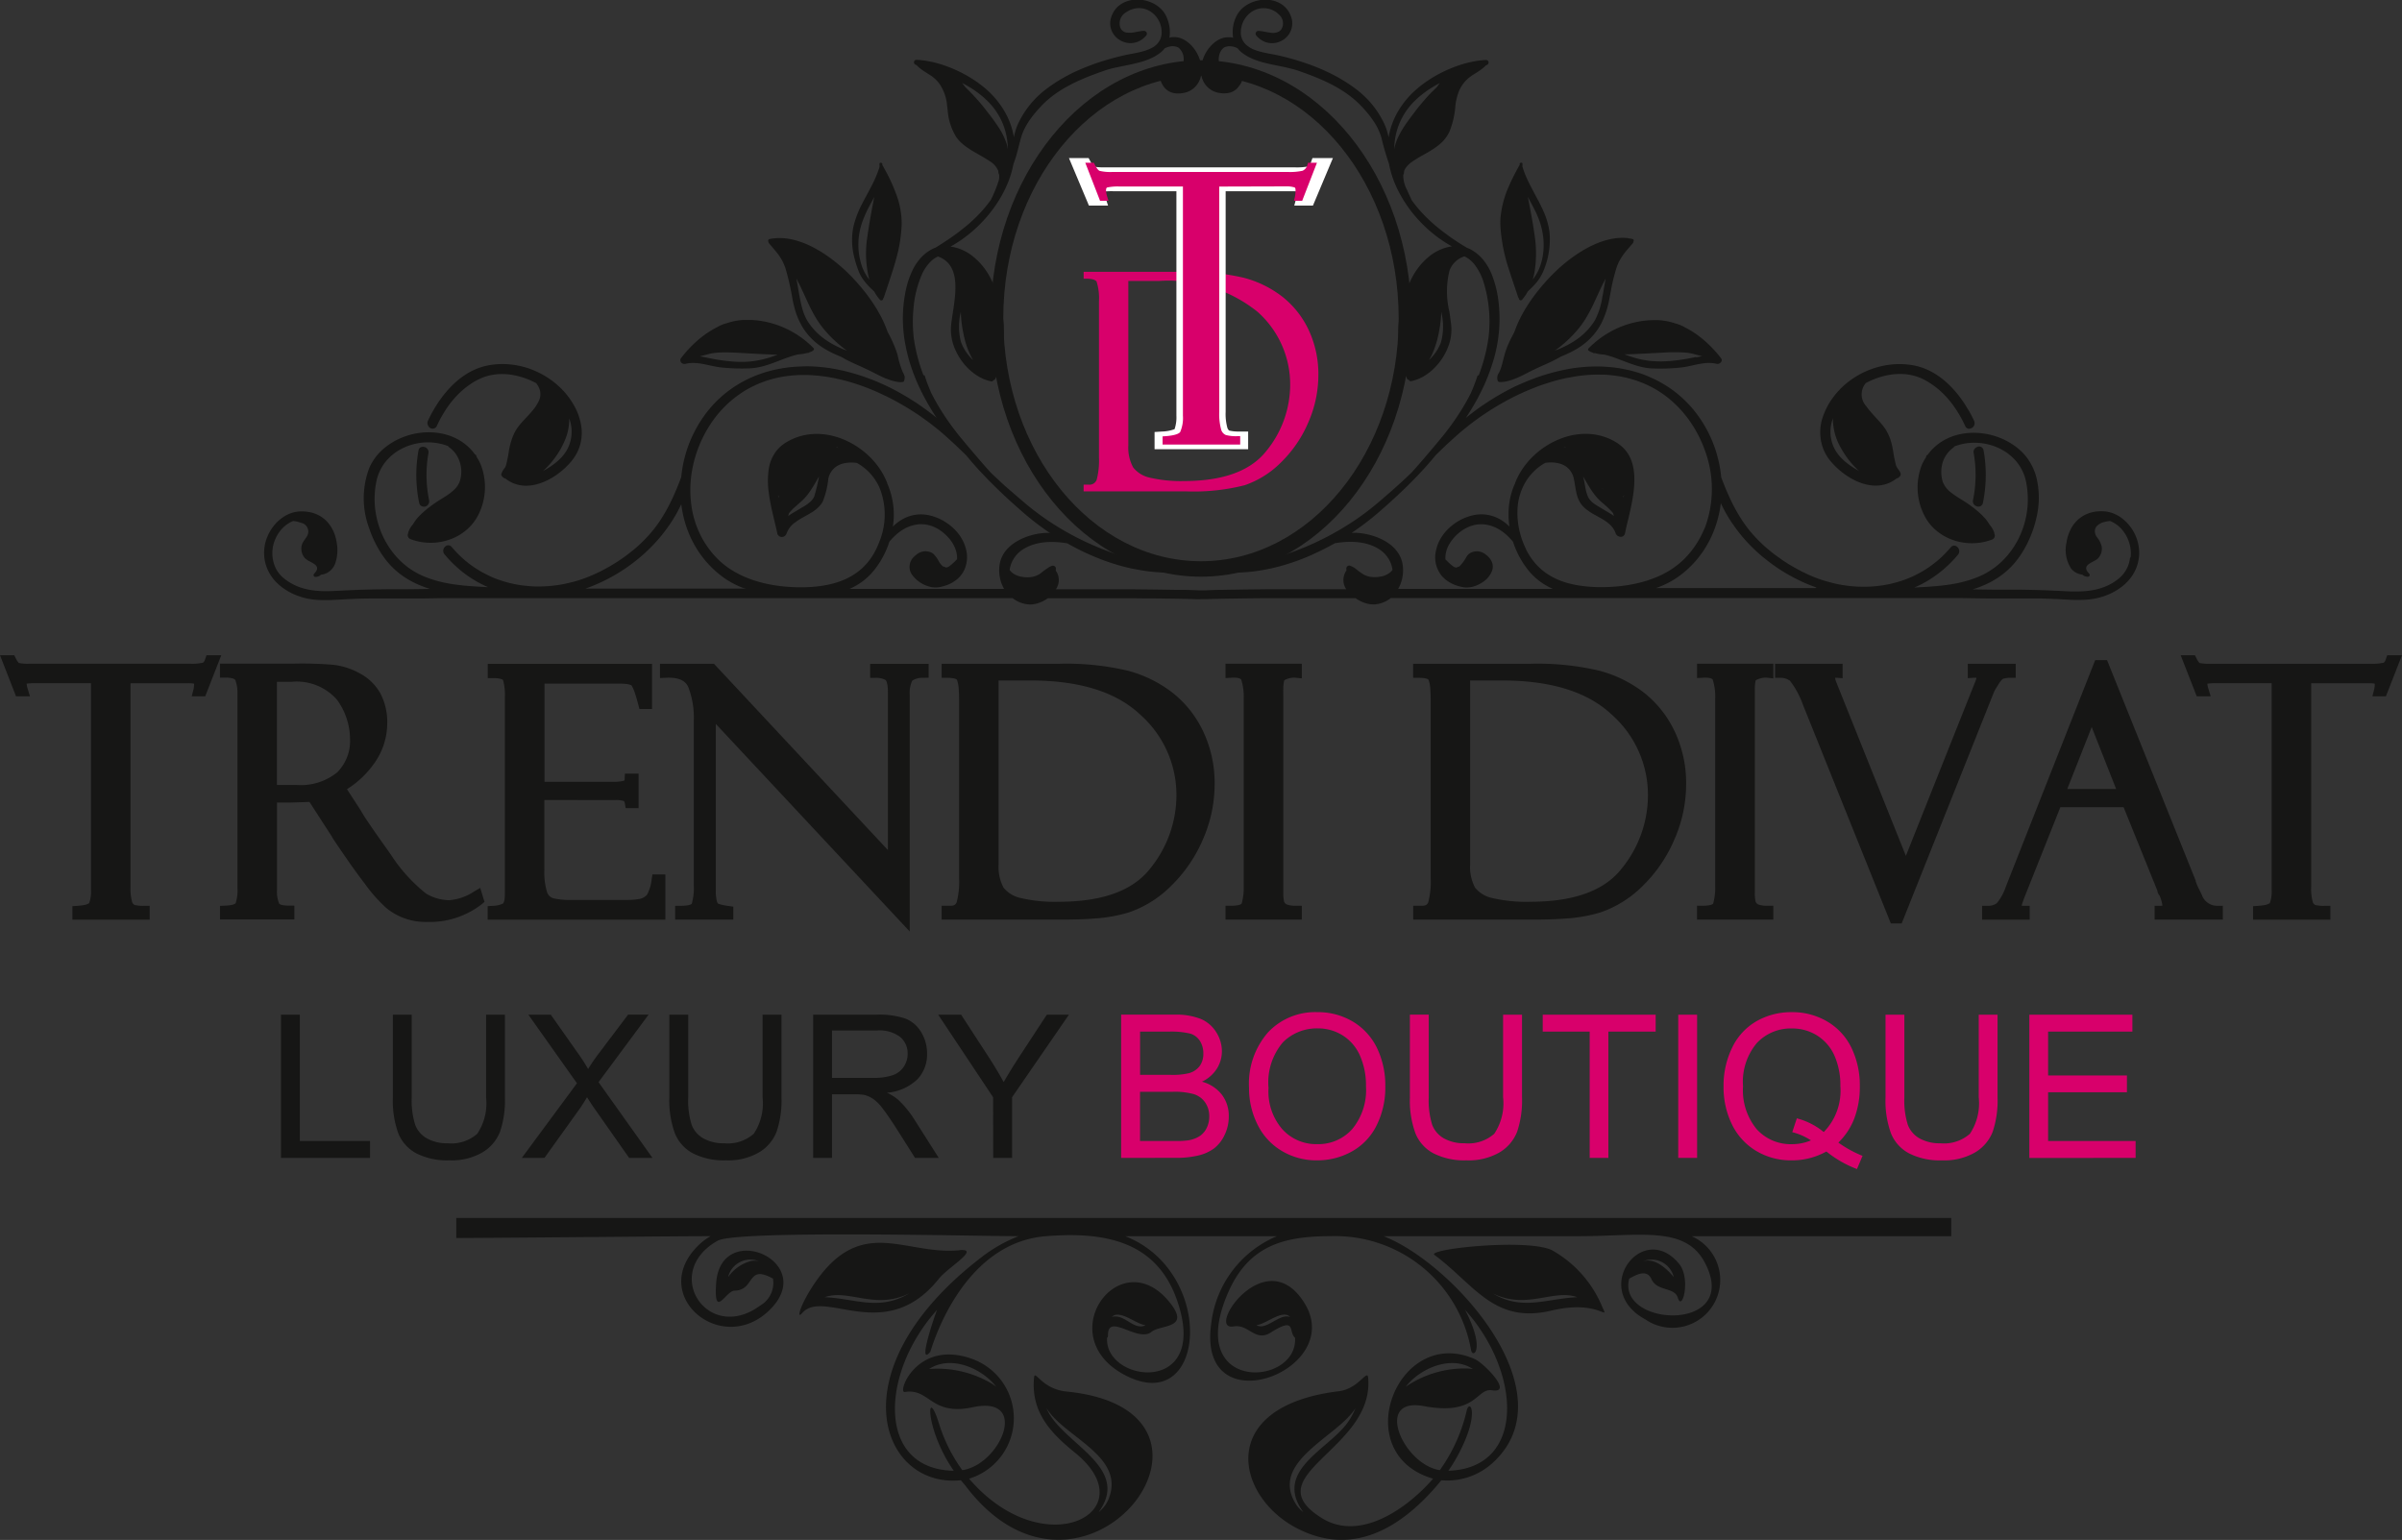 <svg xmlns="http://www.w3.org/2000/svg" width="130" height="83.353" viewBox="0 0 130 83.353"><rect x="0" y="0" width="130" height="83.353" fill="#333333" stroke="none"/><defs><style>.a,.d{fill:#161615;}.a,.b,.c{fill-rule:evenodd;}.b,.e{fill:#d8006b;}.c{fill:#fff;}</style></defs><g transform="translate(-4976.381 1969.568)"><g transform="translate(4990.645 -1969.568)"><path class="a" d="M5115.745-1950.85c.044.041.086.083.129.126a.083.083,0,0,1-.038.135l-.038.034-.053.022-.089.032a.107.107,0,0,1-.073.035l-.062.006c-.077.02-.155.036-.236.048s-.175.024-.264.031c-.066.016-.131.033-.2.052-.154.045-.308.1-.46.153s-.307.116-.46.174-.307.115-.461.166-.3.095-.46.13a3.263,3.263,0,0,1-.461.071c-.04,0-.081.006-.122.007-.112,0-.225.006-.338.007-.153,0-.308,0-.461-.006s-.308-.014-.46-.026c-.12-.01-.238-.022-.356-.037l-.1-.015c-.154-.024-.308-.058-.46-.091s-.308-.067-.461-.091a2.52,2.52,0,0,0-.461-.034,1.684,1.684,0,0,0-.363.048.2.2,0,0,1-.1,0,.2.2,0,0,1-.14-.308l.14-.176a6.645,6.645,0,0,1,.461-.507,6.016,6.016,0,0,1,.461-.413,5.178,5.178,0,0,1,.461-.333,4.565,4.565,0,0,1,.43-.245l.03-.019a1.992,1.992,0,0,1,.461-.191l.054-.015a3.632,3.632,0,0,1,.406-.108,3.217,3.217,0,0,1,.461-.06l.1,0c.121,0,.242,0,.361,0,.154.008.309.023.461.045s.309.052.46.09.31.084.461.137.309.117.46.187a4.855,4.855,0,0,1,.46.243,4.9,4.9,0,0,1,.461.308,5.258,5.258,0,0,1,.461.389Zm-1.225-.447.044.014-.039-.019,0,0Zm-.617.935.027-.01h-.027q-.231,0-.461-.013c-.153-.006-.308-.013-.46-.021l-.461-.025-.223-.012-.237-.013c-.153-.009-.308-.018-.461-.025s-.308-.012-.46-.012-.308,0-.461.014l-.084.007a2.575,2.575,0,0,0-.376.064c-.154.036-.308.081-.461.119l-.04.01.04.006c.148.026.3.058.461.09l.165.033c.1.019.2.036.295.052.151.025.306.047.461.065s.307.032.46.042.309.014.461.011c.113,0,.226-.007.338-.017l.122-.012c.156-.018.311-.043.461-.075s.309-.072.46-.118.309-.1.461-.159Zm6.907,1.214a.679.679,0,0,0-.094-.246,4.719,4.719,0,0,1-.286-.917c-.024-.089-.051-.177-.082-.265a6.993,6.993,0,0,0-.459-1.012l-.009-.016a6.1,6.1,0,0,0-.452-1,8.324,8.324,0,0,0-.46-.733c-.148-.211-.3-.414-.461-.607s-.307-.362-.461-.526c-.051-.055-.1-.109-.153-.161-.1-.1-.2-.2-.307-.3-.145-.135-.3-.271-.46-.4s-.3-.238-.461-.351-.3-.206-.461-.3-.3-.175-.46-.252-.3-.142-.461-.2a4.167,4.167,0,0,0-.461-.145,3.351,3.351,0,0,0-.46-.084,2.874,2.874,0,0,0-.46-.016,2.545,2.545,0,0,0-.411.052.1.1,0,0,0-.049.024.1.1,0,0,0-.007.127.107.107,0,0,0,.007.044.109.109,0,0,0,.021.035c.156.183.3.349.439.523a2.67,2.67,0,0,1,.44.8l.02.062a14.06,14.06,0,0,1,.367,1.611c.027.145.06.285.093.42a4.036,4.036,0,0,0,.461,1.131,3.471,3.471,0,0,0,.461.589l.035.036a3.421,3.421,0,0,0,.425.36,4.546,4.546,0,0,0,.461.287c.148.081.3.155.461.223.077.034.154.066.232.1s.15.086.228.127c.15.08.306.154.46.226s.309.139.461.208c.1.046.2.093.3.14l.159.078c.147.074.3.155.46.233s.3.145.461.2a2.656,2.656,0,0,0,.459.134,1.688,1.688,0,0,0,.273.029l.039-.012h0a.1.1,0,0,0,.12-.068.733.733,0,0,0,.024-.13.3.3,0,0,0,0-.051Zm-3.224-1.472.1.038c-.034-.024-.067-.048-.1-.073-.16-.12-.315-.248-.46-.378-.168-.15-.323-.3-.461-.451-.113-.121-.215-.24-.3-.349-.056-.07-.107-.14-.158-.211a6.148,6.148,0,0,1-.46-.774c-.162-.317-.306-.645-.461-.979l-.026-.057c-.1-.217-.209-.429-.318-.641.115.589.19,1.2.344,1.706a2.473,2.473,0,0,0,.234.552,3.179,3.179,0,0,0,.227.331,3.458,3.458,0,0,0,.46.483,4.035,4.035,0,0,0,.461.342,4.672,4.672,0,0,0,.461.259c.15.074.3.141.46.2Zm2.762-8.432a4.511,4.511,0,0,1,.294,1.634,7.963,7.963,0,0,1-.294,1.846c-.131.495-.3.983-.459,1.471q-.108.318-.213.637l-.037.053a.1.1,0,0,1-.165.081l-.046-.054a2.836,2.836,0,0,1-.273-.405c-.063-.059-.126-.119-.187-.179a3.329,3.329,0,0,1-.461-.545,2,2,0,0,1-.191-.369,5.86,5.86,0,0,1-.27-.884,3.73,3.73,0,0,1-.064-1.235,3.64,3.64,0,0,1,.064-.364,5.4,5.4,0,0,1,.461-1.182c.148-.291.309-.579.461-.87a6.573,6.573,0,0,0,.46-1.064l.019-.062a1.476,1.476,0,0,1-.006-.161.054.054,0,0,1,.083-.045.056.056,0,0,1,.07.045l0,.065q.149.26.293.538a8.573,8.573,0,0,1,.459,1.049Zm-.9,4.923v.014l0-.01,0,0Zm.016.075,0-.015,0,.008v.007Zm-.491-3.868c-.068.376-.132.754-.183,1.134a5.75,5.75,0,0,0,.1,2.356,2.584,2.584,0,0,1-.381-.67c-.009-.023-.017-.046-.025-.071a3.659,3.659,0,0,1-.025-2.22c.015-.053.033-.107.05-.159a6.889,6.889,0,0,1,.461-1c.061-.116.123-.232.182-.349-.011.07-.021.139-.034.206-.051.258-.1.516-.147.774Zm-23.945,15.232c.011.066.023.131.036.2a.274.274,0,0,1-.036.212.282.282,0,0,1-.46.033.278.278,0,0,1-.039-.1,7.475,7.475,0,0,1-.036-2.843.242.242,0,0,1,.075-.143.3.3,0,0,1,.46.17.3.3,0,0,1,0,.122l0,.011a6.714,6.714,0,0,0,0,2.338Zm8.288-3.689a3.242,3.242,0,0,0-.461-1.335,4.121,4.121,0,0,0-.459-.629l-.063-.069a4.379,4.379,0,0,0-.4-.381,4.652,4.652,0,0,0-.46-.339,4.594,4.594,0,0,0-.46-.26,4.741,4.741,0,0,0-.46-.2,4.478,4.478,0,0,0-.462-.14,4.611,4.611,0,0,0-.459-.089,4.475,4.475,0,0,0-.462-.039,4.205,4.205,0,0,0-.459.01,4.154,4.154,0,0,0-.422.055l-.04.008a3.216,3.216,0,0,0-.46.126,3.42,3.42,0,0,0-.46.2,3.874,3.874,0,0,0-.461.286,4.64,4.64,0,0,0-.461.381,5.667,5.667,0,0,0-.46.492,6.33,6.33,0,0,0-.46.631,7.236,7.236,0,0,0-.461.831l-.022.047a.283.283,0,0,0,.022.287.255.255,0,0,0,.457,0l0-.005a6.9,6.9,0,0,1,.46-.842,5.5,5.5,0,0,1,.46-.619,4.592,4.592,0,0,1,.461-.465,4.194,4.194,0,0,1,.461-.353q.144-.1.3-.182c.053-.029.107-.056.161-.081a2.747,2.747,0,0,1,.46-.169,2.881,2.881,0,0,1,.462-.084,3.083,3.083,0,0,1,.459-.011,3.459,3.459,0,0,1,.462.053,4.112,4.112,0,0,1,.459.113,4.511,4.511,0,0,1,.462.171c.1.046.208.1.31.149a1.353,1.353,0,0,1,.15.248.824.824,0,0,1,0,.706,2.273,2.273,0,0,1-.328.51q-.064.08-.132.156c-.151.171-.312.333-.462.5a3.773,3.773,0,0,0-.255.321,2.122,2.122,0,0,0-.2.363,3.87,3.87,0,0,0-.267.987c-.034.217-.081.435-.135.648a.428.428,0,0,1-.061.136,1.2,1.2,0,0,0-.194.335.14.14,0,0,0,.063.156h0a.2.2,0,0,0,.094.079l.037.014.029.01a1.8,1.8,0,0,0,.433.253,1.768,1.768,0,0,0,.459.119,2,2,0,0,0,.462,0,2.491,2.491,0,0,0,.46-.1,3.1,3.1,0,0,0,.46-.185,3.774,3.774,0,0,0,.46-.271,4.221,4.221,0,0,0,.462-.366,4.188,4.188,0,0,0,.351-.364c.038-.045.075-.092.108-.139a2.335,2.335,0,0,0,.461-1.172,2.442,2.442,0,0,0,0-.5Zm-.92,1.368a2.716,2.716,0,0,1-.462.476,4.126,4.126,0,0,1-.46.324l-.056.034c-.062.037-.124.069-.185.1.081-.071.161-.148.24-.23a4.612,4.612,0,0,0,.46-.561,4.51,4.51,0,0,0,.462-.824,2.874,2.874,0,0,0,.253-1.229,2.047,2.047,0,0,1-.044,1.551,1.952,1.952,0,0,1-.209.358Zm62.625-5.112a.179.179,0,0,1,0,.087.238.238,0,0,1-.269.163,1.717,1.717,0,0,0-.192-.036,2.048,2.048,0,0,0-.46,0,4.537,4.537,0,0,0-.461.077c-.153.032-.306.068-.461.1-.091.018-.183.034-.276.046-.061.008-.121.015-.184.021-.152.016-.305.027-.459.035s-.308.012-.461.013-.308,0-.461-.006h-.048a3.006,3.006,0,0,1-.412-.044,3.958,3.958,0,0,1-.461-.11c-.155-.047-.308-.1-.46-.156s-.308-.117-.462-.175-.3-.114-.459-.164c-.122-.039-.244-.075-.368-.1l-.093-.008a2.659,2.659,0,0,1-.407-.071l-.053,0h-.009a.1.1,0,0,1-.072-.035c-.049-.016-.1-.033-.144-.054l-.038-.034a.082.082,0,0,1-.037-.135c.1-.1.2-.192.3-.281a5.171,5.171,0,0,1,.46-.357,5.319,5.319,0,0,1,.461-.283c.149-.082.3-.155.459-.222s.306-.119.462-.168.3-.086.46-.119.306-.056.461-.073.305-.026.46-.028q.1,0,.19,0c.092,0,.182.009.271.019a3.413,3.413,0,0,1,.461.085q.117.031.234.069a2.218,2.218,0,0,1,.225.07,1.888,1.888,0,0,1,.322.154c.046.023.093.048.139.073a4.7,4.7,0,0,1,.461.286c.158.112.313.233.461.361a6.264,6.264,0,0,1,.46.445c.153.164.3.334.43.507a.171.171,0,0,1,.031.06Zm-1.382-.1c.112-.023.221-.044.329-.062-.109-.026-.22-.057-.329-.086a3.621,3.621,0,0,0-.461-.1l-.086-.009c-.125-.011-.249-.017-.375-.019-.153,0-.307,0-.459,0s-.309.013-.461.021l-.408.023-.053,0-.46.025-.461.023c-.153.007-.307.013-.46.017l-.2,0c.066.026.132.05.2.074.152.054.306.1.46.144s.3.075.461.1c.134.023.272.042.412.053l.048,0c.151.011.306.016.461.013s.306-.01.461-.023.307-.031.459-.052.31-.046.46-.073l.124-.023c.117-.022.229-.046.337-.067Zm-4.473-1.077,0,0-.039.019.043-.014Zm.79-5.378a2.763,2.763,0,0,0-.462-.012,3.323,3.323,0,0,0-.46.06,4.047,4.047,0,0,0-.461.123,4.868,4.868,0,0,0-.459.18c-.157.07-.311.149-.462.233s-.311.183-.46.283-.312.217-.461.332-.314.253-.46.382c-.166.147-.319.3-.46.441l-.018.018q-.22.227-.443.485c-.155.181-.311.373-.459.573-.163.217-.317.443-.461.677a7.111,7.111,0,0,0-.461.877c-.06.139-.114.279-.163.42-.1.2-.207.393-.3.6a4.556,4.556,0,0,0-.251.7c-.065.241-.118.5-.208.738-.024.062-.05.122-.079.179a.458.458,0,0,0-.068.426.1.1,0,0,0,.119.069h0l.024.007.016,0a1.823,1.823,0,0,0,.443-.068,3.258,3.258,0,0,0,.461-.166c.157-.067.312-.144.461-.22s.3-.157.448-.225l.013-.006c.149-.072.3-.142.459-.212s.309-.138.461-.211.311-.154.46-.239l.056-.033c.138-.054.271-.112.4-.174a5.11,5.11,0,0,0,.461-.243,3.891,3.891,0,0,0,.46-.321,3.159,3.159,0,0,0,.253-.229c.075-.075.143-.15.208-.227a3.373,3.373,0,0,0,.459-.714,5.083,5.083,0,0,0,.385-1.236l.076-.4a9.829,9.829,0,0,1,.31-1.272,2.414,2.414,0,0,1,.15-.354,3.513,3.513,0,0,1,.462-.654c.085-.1.175-.2.268-.312a.124.124,0,0,0,.028-.079.093.093,0,0,0-.057-.151c-.08-.017-.159-.029-.239-.038Zm-1.383,3.146c.06-.315.11-.644.174-.966-.059.112-.117.224-.174.338s-.1.2-.145.3c-.107.231-.21.46-.314.684a8.546,8.546,0,0,1-.462.867,5.175,5.175,0,0,1-.329.47c-.04.051-.084.1-.131.158a6.407,6.407,0,0,1-.461.484c-.144.137-.3.274-.46.4-.088.071-.179.14-.271.206.091-.034.181-.07.271-.108.157-.067.312-.141.46-.221a4.642,4.642,0,0,0,.461-.285,3.621,3.621,0,0,0,.46-.385,3.362,3.362,0,0,0,.462-.566c.019-.029.037-.059.055-.09a3.986,3.986,0,0,0,.4-1.291Zm-3.224-2.247a3.325,3.325,0,0,1-.146.6,2.494,2.494,0,0,1-.313.614c-.031.043-.062.086-.093.127.037-.125.067-.253.093-.382a6.365,6.365,0,0,0,.012-1.975l-.012-.083c-.085-.613-.2-1.218-.319-1.825-.014-.068-.024-.137-.035-.206.114.227.239.451.354.68a4.889,4.889,0,0,1,.338.83,4.131,4.131,0,0,1,.121.566,3.612,3.612,0,0,1,0,1.051Zm0-2.415a4.046,4.046,0,0,1,.354,1.188,4.361,4.361,0,0,1-.334,2.119c-.006.016-.014.033-.021.048a2.442,2.442,0,0,1-.459.688c-.114.124-.236.242-.36.357-.032.057-.065.113-.1.168a2.677,2.677,0,0,1-.217.291.1.1,0,0,1-.165-.081l-.037-.052-.042-.127c-.153-.465-.316-.927-.461-1.392a9.249,9.249,0,0,1-.459-2.31v0c0-.041,0-.082-.005-.124,0-.1,0-.205.005-.308a5.361,5.361,0,0,1,.459-1.763c.139-.323.3-.637.461-.935.04-.073.08-.144.121-.215l0-.065a.053.053,0,0,1,.067-.045.055.055,0,0,1,.084.045c0,.054,0,.109,0,.162a4.882,4.882,0,0,0,.189.523c.135.316.3.621.461.925s.322.6.459.9Zm-1.106,4.061v0l0,.01v-.014Zm-.019.068.006-.008,0,.015,0-.007Zm-1.176-3.665v0Zm34.075,18.346a1.672,1.672,0,0,1-.461.995,1.969,1.969,0,0,1-.148.138,3.018,3.018,0,0,1-.312.221,2.922,2.922,0,0,1-.46.229,3.256,3.256,0,0,1-.461.141,4.024,4.024,0,0,1-.461.077c-.151.016-.3.025-.459.029s-.307,0-.461,0l-.2-.009-.264-.014-.46-.022-.46-.019-.46-.014-.461-.011-.46-.007-.387,0h-.075l-.46,0-.46,0-.46-.006-.461-.006-.234,0c.079-.024.157-.051.234-.078.157-.056.31-.117.461-.185a5.073,5.073,0,0,0,.46-.237,4.5,4.5,0,0,0,.46-.307,4.1,4.1,0,0,0,.46-.406l.018-.018a4.508,4.508,0,0,0,.444-.54,5.606,5.606,0,0,0,.46-.786,6.078,6.078,0,0,0,.461-1.321,4.644,4.644,0,0,0,0-2.182,3.117,3.117,0,0,0-.461-1,2.857,2.857,0,0,0-.46-.509l-.026-.023a3.5,3.5,0,0,0-.436-.316,3.59,3.59,0,0,0-.46-.243,3.848,3.848,0,0,0-.46-.168,3.872,3.872,0,0,0-.46-.107,3.786,3.786,0,0,0-.461-.049,3.745,3.745,0,0,0-.461.007,3.508,3.508,0,0,0-.46.068,3.167,3.167,0,0,0-.461.137,2.93,2.93,0,0,0-.46.224,2.732,2.732,0,0,0-.461.345,2.906,2.906,0,0,0-.371.421.066.066,0,0,0-.064.058l-.011.055-.015.024a2.947,2.947,0,0,0-.215.4,3.34,3.34,0,0,0,.215,2.874,2.528,2.528,0,0,0,.328.444c.043.046.086.09.132.133a2.787,2.787,0,0,0,.461.349,2.9,2.9,0,0,0,.46.227,2.97,2.97,0,0,0,.461.138,3.111,3.111,0,0,0,.46.063,3.089,3.089,0,0,0,.461-.005,3.132,3.132,0,0,0,.461-.075,3.012,3.012,0,0,0,.36-.111.244.244,0,0,0,.1-.07.229.229,0,0,0,.027-.251l0-.034a.6.6,0,0,0-.022-.064,1.263,1.263,0,0,0-.243-.395,1.913,1.913,0,0,0-.217-.31,4.016,4.016,0,0,0-.461-.447c-.173-.145-.341-.267-.461-.351l-.068-.047c-.114-.078-.251-.16-.392-.248a5.027,5.027,0,0,1-.461-.315,1.366,1.366,0,0,1-.46-.574c-.008-.024-.016-.047-.021-.071a1.8,1.8,0,0,1,.021-1.032,1.543,1.543,0,0,1,.46-.683c.041-.034.082-.067.126-.1l.034-.048a2.938,2.938,0,0,1,.3-.1,3,3,0,0,1,.46-.085,3.018,3.018,0,0,1,.461-.014,3.059,3.059,0,0,1,.461.054,3.079,3.079,0,0,1,.46.125,2.92,2.92,0,0,1,.46.21,2.676,2.676,0,0,1,.46.324,2.522,2.522,0,0,1,.462.525,2.51,2.51,0,0,1,.354.853,4.756,4.756,0,0,1-.354,2.995,4.571,4.571,0,0,1-.462.774,4.331,4.331,0,0,1-.46.53,4.154,4.154,0,0,1-.46.39,4.283,4.283,0,0,1-.46.291c-.108.059-.221.113-.335.162l-.126.052c-.152.061-.306.114-.461.161s-.306.087-.46.122-.307.064-.461.089-.307.046-.46.064-.307.032-.461.045-.307.023-.46.033l-.462.026-.16.009c.054-.023.107-.047.16-.072.157-.072.31-.151.462-.237s.311-.186.46-.291.311-.226.461-.353.311-.275.46-.427c.123-.125.243-.257.359-.4.218-.261-.126-.633-.359-.431l-.034.036a6.24,6.24,0,0,1-.426.458,5.775,5.775,0,0,1-.461.4,5.45,5.45,0,0,1-.46.327q-.226.144-.462.265c-.149.078-.3.149-.459.213s-.3.119-.461.168-.306.091-.46.128-.306.067-.462.091-.3.044-.459.057-.308.022-.461.025-.306,0-.459-.006-.309-.019-.461-.036-.308-.04-.461-.067-.308-.06-.46-.1-.309-.081-.461-.128-.308-.1-.46-.161-.31-.125-.461-.2c-.071-.033-.141-.067-.211-.1s-.166-.085-.249-.129c-.155-.083-.31-.171-.461-.262s-.31-.193-.46-.3-.311-.219-.46-.337-.312-.252-.461-.386-.314-.3-.461-.452a6.825,6.825,0,0,1-.461-.544c-.063-.083-.124-.168-.184-.254-.1-.141-.188-.285-.276-.43a9.3,9.3,0,0,1-.46-.87c-.17-.36-.32-.729-.461-1.1l-.023-.061a6.79,6.79,0,0,0-.437-1.839c-.072-.184-.153-.365-.241-.543-.069-.14-.143-.276-.22-.408a6.744,6.744,0,0,0-.46-.687,6.669,6.669,0,0,0-.461-.537,6.246,6.246,0,0,0-.461-.432c-.148-.125-.3-.244-.459-.354s-.3-.2-.461-.292-.3-.167-.461-.24-.3-.136-.46-.2-.3-.11-.461-.157-.3-.086-.459-.121-.306-.065-.462-.09-.3-.045-.46-.06-.306-.025-.461-.032-.306-.008-.459-.005-.308.009-.462.02-.307.026-.46.045-.308.042-.461.07c-.117.021-.235.044-.354.07l-.106.024q-.233.053-.46.116c-.155.043-.309.088-.461.137s-.308.1-.459.158-.31.117-.461.181-.309.133-.461.2-.31.148-.461.227-.308.164-.459.251-.31.181-.462.276-.309.2-.46.3-.309.215-.461.328-.309.234-.459.355l-.031.024.031-.046q.24-.363.459-.745c.165-.29.321-.589.461-.893a10.244,10.244,0,0,0,.46-1.176,7.849,7.849,0,0,0,.342-3.547,5.7,5.7,0,0,0-.342-1.337,3.067,3.067,0,0,0-.46-.8,2.282,2.282,0,0,0-.461-.433,2.024,2.024,0,0,0-.23-.142,1.355,1.355,0,0,0-.2-.087l-.029-.018q-.233-.139-.461-.288c-.155-.1-.309-.2-.459-.312s-.311-.225-.461-.344-.312-.252-.461-.385-.313-.289-.46-.442a6.939,6.939,0,0,1-.461-.526c-.072-.09-.141-.182-.206-.276-.082-.192-.174-.379-.255-.562a1.652,1.652,0,0,1-.195-.794l.031-.061c.007-.051.013-.1.017-.15a.935.935,0,0,1,.147-.247,1.444,1.444,0,0,1,.3-.264c.054-.038.108-.074.165-.109.149-.095.3-.183.461-.271s.311-.177.46-.273a3.445,3.445,0,0,0,.461-.346l.039-.037a1.987,1.987,0,0,0,.422-.588,4.62,4.62,0,0,0,.319-1.4,3.191,3.191,0,0,1,.14-.641,1.866,1.866,0,0,1,.461-.751,2.033,2.033,0,0,1,.341-.27l.118-.075a3.823,3.823,0,0,0,.461-.321,1.429,1.429,0,0,0,.13-.123l.08-.039a.137.137,0,0,0-.068-.254l-.142.008c-.15.012-.3.031-.461.059s-.3.06-.459.1-.309.087-.461.14-.309.112-.459.177-.311.138-.461.215-.312.166-.461.257-.313.2-.46.307a5.639,5.639,0,0,0-.461.372,4.737,4.737,0,0,0-.4.4l-.062.071a4.879,4.879,0,0,0-.461.643,4.123,4.123,0,0,0-.459,1.1c-.029.112-.053.225-.071.34a3.344,3.344,0,0,0-.247-.767c-.044-.093-.093-.185-.144-.275a4.95,4.95,0,0,0-.46-.687,4.871,4.871,0,0,0-.46-.5q-.146-.139-.3-.265c-.051-.042-.1-.082-.156-.122q-.224-.17-.461-.324t-.46-.28q-.227-.129-.46-.244t-.462-.214q-.227-.1-.46-.188c-.151-.058-.306-.114-.46-.166s-.306-.1-.46-.147-.308-.089-.462-.13-.306-.079-.46-.115l-.04-.009c-.125-.029-.269-.056-.421-.083s-.3-.058-.46-.095a3.133,3.133,0,0,1-.46-.145,1.355,1.355,0,0,1-.461-.3.894.894,0,0,1-.243-.672,1.364,1.364,0,0,1,.243-.731,1.265,1.265,0,0,1,.461-.407,1.147,1.147,0,0,1,.46-.126,1.185,1.185,0,0,1,.376.04l.084.026a1.191,1.191,0,0,1,.461.3.622.622,0,0,1,.162.663.455.455,0,0,1-.162.219.674.674,0,0,1-.461.079c-.153-.016-.314-.052-.46-.076a1.421,1.421,0,0,0-.215-.022.153.153,0,0,0-.106.26,1.186,1.186,0,0,0,.321.266,1.062,1.062,0,0,0,.46.136,1.107,1.107,0,0,0,.461-.073,1.108,1.108,0,0,0,.46-.331,1.056,1.056,0,0,0,.149-1.091,1.275,1.275,0,0,0-.149-.279,1.262,1.262,0,0,0-.46-.4,1.548,1.548,0,0,0-.461-.153,1.84,1.84,0,0,0-.46-.018,1.981,1.981,0,0,0-.46.1,1.808,1.808,0,0,0-.461.231,1.464,1.464,0,0,0-.46.511c-.012.021-.023.043-.033.065a1.937,1.937,0,0,0-.167,1.15l-.03-.007a.424.424,0,0,0-.156-.023l-.074,0a1.081,1.081,0,0,0-.46.1l-.057.028a1.666,1.666,0,0,0-.4.309,2.051,2.051,0,0,0-.46.757,1.957,1.957,0,0,0-.087.343,2.059,2.059,0,0,0-.375-.9,1.8,1.8,0,0,0-.459-.444c-.038-.024-.076-.047-.117-.069a1.083,1.083,0,0,0-.344-.119,1.048,1.048,0,0,0-.246-.012.417.417,0,0,0-.155.023l-.031.007a1.8,1.8,0,0,0-.029-.755,2.112,2.112,0,0,0-.138-.4,1.431,1.431,0,0,0-.322-.438,1.715,1.715,0,0,0-.461-.3,1.934,1.934,0,0,0-.46-.141,1.949,1.949,0,0,0-.461-.024,1.666,1.666,0,0,0-.46.1,1.373,1.373,0,0,0-.461.279,1.274,1.274,0,0,0-.32.475,1.051,1.051,0,0,0,.32,1.258,1.14,1.14,0,0,0,.461.215,1.085,1.085,0,0,0,.46,0,1.1,1.1,0,0,0,.461-.23,1.382,1.382,0,0,0,.15-.148.154.154,0,0,0-.106-.26h-.044c-.136.008-.3.045-.461.073a1.3,1.3,0,0,1-.46.016.424.424,0,0,1-.332-.291.693.693,0,0,1,.332-.81,1.205,1.205,0,0,1,.374-.176c.029-.008.058-.015.086-.02a1.15,1.15,0,0,1,.461,0,1.177,1.177,0,0,1,.46.211,1.326,1.326,0,0,1,.461.638,1.327,1.327,0,0,1,.07.392.952.952,0,0,1-.07.414.984.984,0,0,1-.461.474,2.284,2.284,0,0,1-.46.181c-.152.043-.308.077-.461.107s-.318.059-.46.088l-.132.029c-.109.025-.219.052-.329.08-.154.039-.308.08-.46.124s-.308.091-.462.14-.307.1-.459.158-.309.116-.461.179-.309.133-.46.2-.309.151-.46.232-.31.173-.461.266-.31.2-.46.306q-.167.119-.328.248c-.046.036-.089.072-.133.11a4.9,4.9,0,0,0-.46.455,5.038,5.038,0,0,0-.461.607,5.1,5.1,0,0,0-.313.559,2.655,2.655,0,0,0-.146.373,4.067,4.067,0,0,0-.1.394,4.011,4.011,0,0,0-.359-1.126,4.532,4.532,0,0,0-.46-.746c-.074-.1-.15-.192-.233-.285s-.147-.162-.228-.242a5.263,5.263,0,0,0-.46-.4c-.146-.115-.3-.224-.461-.328s-.3-.188-.461-.274-.3-.159-.459-.23-.306-.133-.461-.191-.307-.109-.46-.154-.308-.084-.461-.115-.309-.057-.46-.075c-.106-.012-.21-.021-.313-.025a.137.137,0,0,0-.067.253l.079.039a2.028,2.028,0,0,0,.3.256c.13.092.268.175.407.264l.053.034a1.909,1.909,0,0,1,.461.431,2.431,2.431,0,0,1,.429,1.2c.01.083.021.166.031.248a3.177,3.177,0,0,0,.461,1.449,1.968,1.968,0,0,0,.248.291c.068.064.14.124.212.181a4.637,4.637,0,0,0,.461.308c.151.091.308.177.461.266s.309.182.454.283l.006,0a1.125,1.125,0,0,1,.436.507c0,.049.011.1.018.15l.008.014.022.047a1.015,1.015,0,0,1-.022.31,6.979,6.979,0,0,1-.425,1.046l-.036.05a6.606,6.606,0,0,1-.46.568q-.221.244-.461.469c-.148.139-.3.274-.461.4s-.3.243-.459.358-.305.219-.461.323-.307.2-.46.3c-.067.041-.134.083-.2.123a1.457,1.457,0,0,0-.2.087l-.059.032a2.244,2.244,0,0,0-.46.353,2.728,2.728,0,0,0-.461.624,4.727,4.727,0,0,0-.46,1.384c-.021.106-.038.212-.054.317a7.486,7.486,0,0,0,.054,2.4,9.131,9.131,0,0,0,.46,1.642,10.772,10.772,0,0,0,.461,1.042c.143.283.3.559.46.829.1.169.209.337.319.5-.1-.085-.211-.169-.319-.251q-.227-.174-.46-.338c-.152-.107-.3-.211-.461-.311s-.3-.193-.46-.285-.306-.177-.461-.26-.3-.16-.459-.236-.306-.145-.461-.212-.3-.13-.46-.189-.306-.114-.461-.167-.306-.1-.461-.145-.3-.086-.46-.124q-.138-.034-.278-.064l-.182-.038c-.155-.03-.308-.057-.461-.079s-.308-.04-.461-.054-.308-.024-.46-.03-.308-.007-.461,0-.308.01-.461.022-.308.028-.46.049-.308.048-.46.078-.309.068-.46.109-.31.09-.46.143-.31.115-.46.181-.312.142-.461.222-.312.175-.461.272-.311.212-.46.329a6.092,6.092,0,0,0-.461.4,6.168,6.168,0,0,0-.46.494,6.353,6.353,0,0,0-.461.624,6.654,6.654,0,0,0-.391.687c-.024.047-.047.095-.07.142a6.884,6.884,0,0,0-.461,1.33,7.2,7.2,0,0,0-.148.909q-.146.395-.311.781c-.14.324-.29.642-.461.953a8.177,8.177,0,0,1-.446.729l-.013.019a6.928,6.928,0,0,1-.461.59c-.147.168-.3.328-.46.482s-.3.278-.462.409-.3.241-.459.354-.3.212-.461.311-.3.187-.46.274q-.209.117-.422.223l-.04.019q-.227.112-.46.209t-.461.174c-.152.052-.3.1-.461.141s-.306.077-.459.109-.307.057-.461.078-.308.037-.461.048-.307.017-.46.018-.308,0-.46-.013-.309-.025-.462-.045-.307-.047-.459-.078-.309-.07-.462-.114-.309-.1-.459-.152-.31-.124-.462-.2-.311-.156-.46-.245-.312-.193-.46-.3-.312-.239-.461-.371a5.9,5.9,0,0,1-.461-.461c-.045-.052-.093-.1-.137-.157a.228.228,0,0,0-.323-.047.3.3,0,0,0-.069.442c.022.028.047.055.069.082.149.172.3.333.46.484s.3.274.461.4.3.227.461.328.3.187.46.27.3.15.448.215l-.448-.025c-.153-.008-.308-.018-.46-.029s-.309-.024-.461-.04-.307-.034-.461-.056-.307-.049-.46-.079-.308-.067-.46-.109-.309-.09-.46-.145c-.1-.036-.2-.075-.3-.117-.056-.024-.11-.049-.163-.075a4.039,4.039,0,0,1-.461-.26,4.032,4.032,0,0,1-.46-.35,4.318,4.318,0,0,1-.461-.471,4.587,4.587,0,0,1-.46-.663,4.688,4.688,0,0,1-.46-1.118,4.7,4.7,0,0,1-.065-2.206,2.252,2.252,0,0,1,.065-.247,2.485,2.485,0,0,1,.46-.837,2.682,2.682,0,0,1,.46-.432,2.88,2.88,0,0,1,.461-.275,2.963,2.963,0,0,1,.46-.176,3.137,3.137,0,0,1,.461-.1,3.137,3.137,0,0,1,.461-.028,3.085,3.085,0,0,1,.46.041,2.917,2.917,0,0,1,.46.114c.043.015.087.03.129.047l.034.047a1.57,1.57,0,0,1,.3.269,1.686,1.686,0,0,1,.312,1.544,1.1,1.1,0,0,1-.312.494,3.047,3.047,0,0,1-.46.357c-.159.1-.319.2-.46.289-.036.023-.07.046-.1.068-.086.058-.214.148-.357.26a4.815,4.815,0,0,0-.461.4,2.153,2.153,0,0,0-.389.494c-.026.028-.049.057-.072.087a1.248,1.248,0,0,0-.194.371l0,.034a.229.229,0,0,0,.127.322l.071.026a3.066,3.066,0,0,0,.461.122,3.075,3.075,0,0,0,.461.048,3.064,3.064,0,0,0,.46-.02,3.04,3.04,0,0,0,.46-.09,2.957,2.957,0,0,0,.46-.168,2.81,2.81,0,0,0,.461-.267,2.828,2.828,0,0,0,.422-.37l.039-.043a2.752,2.752,0,0,0,.46-.74,3.327,3.327,0,0,0,.042-2.535c-.013-.032-.027-.063-.042-.094a3.072,3.072,0,0,0-.187-.334l-.01-.055a.066.066,0,0,0-.065-.057,2.689,2.689,0,0,0-.2-.247,2.688,2.688,0,0,0-.461-.408,2.863,2.863,0,0,0-.461-.263,3.055,3.055,0,0,0-.46-.167,3.4,3.4,0,0,0-.46-.092,3.636,3.636,0,0,0-.46-.03,3.792,3.792,0,0,0-.461.028,3.98,3.98,0,0,0-.461.085,3.837,3.837,0,0,0-.46.145,3.831,3.831,0,0,0-.461.213,3.715,3.715,0,0,0-.46.3c-.049.038-.1.077-.146.117a2.782,2.782,0,0,0-.314.312,2.977,2.977,0,0,0-.461.729,4.634,4.634,0,0,0,0,3.285,6.068,6.068,0,0,0,.461,1.036,5.225,5.225,0,0,0,.46.688c.088.11.179.214.271.311.062.063.125.124.189.183a4.35,4.35,0,0,0,.461.365,4.449,4.449,0,0,0,.46.278c.149.079.3.151.461.216s.3.118.461.168l.061.02h-.061l-.461.007-.461.006-.46.005-.461,0h-.46l-.46.006c-.153,0-.307.005-.461.009l-.46.013-.461.017-.46.021-.436.023h-.025c-.154.008-.308.013-.46.014s-.31,0-.461-.015a4.337,4.337,0,0,1-.461-.057,3.339,3.339,0,0,1-.46-.114,2.951,2.951,0,0,1-.46-.194,2.846,2.846,0,0,1-.46-.3l-.021-.018a1.64,1.64,0,0,1-.439-.544,1.9,1.9,0,0,1,0-1.626,1.894,1.894,0,0,1,.461-.63,1.649,1.649,0,0,1,.46-.291l.02-.008a1.736,1.736,0,0,1,.441.1.484.484,0,0,1,.375.545c-.045.268-.332.447-.362.739a.775.775,0,0,0,.172.612.937.937,0,0,0,.275.191c.282.15.594.3.238.664a.1.1,0,0,0,.072.174.466.466,0,0,0,.151-.027.406.406,0,0,0,.146-.09,1,1,0,0,0,.315-.092.949.949,0,0,0,.46-.535,2.217,2.217,0,0,0,.078-1.1,2.462,2.462,0,0,0-.078-.351,2,2,0,0,0-.46-.811,1.7,1.7,0,0,0-.461-.34,1.765,1.765,0,0,0-.461-.158,2.148,2.148,0,0,0-.46-.04l-.074,0a1.646,1.646,0,0,0-.387.064,1.853,1.853,0,0,0-.46.207,2.192,2.192,0,0,0-.461.384,2.454,2.454,0,0,0-.459.728,2.161,2.161,0,0,0-.157.618,2.237,2.237,0,0,0,.157,1.1,2.329,2.329,0,0,0,.459.7,2.842,2.842,0,0,0,.461.391,3.314,3.314,0,0,0,.46.262,3.577,3.577,0,0,0,.46.177c.051.016.1.031.152.044.1.027.2.049.309.066a4.26,4.26,0,0,0,.461.051c.152.009.306.012.461.01s.307-.008.46-.016.309-.017.461-.026l.2-.012.261-.012c.153-.007.308-.012.461-.016s.307-.007.46-.008l.461,0h.46l.46,0,.461,0h.46l.461,0,.461-.006.46-.008.46-.006.164,0,.3,0,.461,0,.461,0h26.707l.461,0h.461l.46,0h.461l.46,0h.272a1.5,1.5,0,0,0,.189.129,1.6,1.6,0,0,0,.46.179,1.7,1.7,0,0,0,.212.033,1.15,1.15,0,0,0,.249-.006,1.636,1.636,0,0,0,.46-.134,1.987,1.987,0,0,0,.337-.192h.124l.46,0,.461,0,.46,0,.46,0,.461,0,.459,0,.462,0,.46,0,.461,0,.46,0,.461.005.237,0,.223,0,.461.006.46.006.46.007.461.009.351.008.108.006c.125.006.251.006.375,0h.087c.134,0,.267,0,.4-.011l.062,0,.461-.01.46-.008.461-.007.46-.006.461-.005h.05l.41-.005.46,0,.461,0,.46,0,.462,0,.46,0,.46,0,.46,0,.462,0,.46,0,.46,0,.413,0,.048.032a1.937,1.937,0,0,0,.46.227,1.394,1.394,0,0,0,.46.077c.026,0,.053,0,.078,0a1.676,1.676,0,0,0,.382-.081,1.627,1.627,0,0,0,.462-.247l.017-.014.442,0,.461,0h.035l.426,0h.461l.46,0h.461l.461,0h25.786l.46,0,.461,0,.46,0h.125l.336,0,.46.007.461.007.461.005h.46l.46,0,.46,0,.462,0h.46c.153,0,.307,0,.461,0s.307.006.46.011.308.01.46.018l.089,0,.372.022c.152.009.307.018.461.024s.307.009.461.007.308-.008.459-.023a3.845,3.845,0,0,0,.461-.07c.046-.01.092-.021.138-.033.11-.029.218-.063.323-.1a3.446,3.446,0,0,0,.46-.206,3.151,3.151,0,0,0,.461-.3,2.631,2.631,0,0,0,.461-.468,2.217,2.217,0,0,0,.444-1.6,2.353,2.353,0,0,0-.444-1.136,2.359,2.359,0,0,0-.461-.475,1.97,1.97,0,0,0-.461-.265,1.693,1.693,0,0,0-.46-.116l-.1-.007a2.266,2.266,0,0,0-.363.011,1.933,1.933,0,0,0-.461.109,1.691,1.691,0,0,0-.459.26,1.787,1.787,0,0,0-.461.553,2.346,2.346,0,0,0-.25.766,1.853,1.853,0,0,0,.25,1.4.868.868,0,0,0,.461.3,1.025,1.025,0,0,0,.143.028.431.431,0,0,0,.3.117l.019,0a.1.1,0,0,0,.053-.171c-.021-.02-.036-.038-.053-.057-.164-.2-.12-.326,0-.429s.323-.184.461-.277a.474.474,0,0,0,.1-.091.769.769,0,0,0,.172-.612,1.3,1.3,0,0,0-.276-.529.615.615,0,0,1-.085-.211.422.422,0,0,1,.085-.353.853.853,0,0,1,.461-.244,1.952,1.952,0,0,1,.271-.044,1.524,1.524,0,0,1,.189.092,1.708,1.708,0,0,1,.461.381,2,2,0,0,1,.461,1.08,1.945,1.945,0,0,1,0,.413Zm-2.98.537,0,0,0-.005,0,0Zm-14.058,1.112h-3.224l-.461,0h-.46l-.46,0-.461,0-.46,0-.461,0-.46,0-.461,0-.461,0-.459,0-.461,0-.33,0c.113-.04.222-.083.33-.129a4.81,4.81,0,0,0,.461-.224,4.156,4.156,0,0,0,.378-.236c.028-.019.055-.039.082-.059a5.291,5.291,0,0,0,.461-.376,5.556,5.556,0,0,0,.461-.475,5.492,5.492,0,0,0,.46-.62,5.761,5.761,0,0,0,.461-.884,6.106,6.106,0,0,0,.416-1.592l.044.092a7.554,7.554,0,0,0,.461.825c.143.223.3.439.46.648q.218.279.46.541.223.24.461.463c.148.139.3.273.461.4s.3.241.461.354.3.212.46.312.3.188.46.275.306.165.461.241.3.144.46.21.307.125.461.18l.071.026Zm-5.986-3.25a5.106,5.106,0,0,1-.46.882,4.962,4.962,0,0,1-.461.6c-.075.083-.154.164-.235.243s-.147.137-.226.2a4.382,4.382,0,0,1-.459.335,5,5,0,0,1-.461.259c-.149.074-.3.141-.461.2s-.3.111-.46.157-.3.085-.461.12-.306.064-.459.089-.309.046-.462.062-.307.029-.46.037-.309.013-.461.014h-.062c-.133,0-.266,0-.4-.009-.156-.007-.31-.018-.462-.034s-.31-.038-.46-.065-.31-.063-.461-.1a4.375,4.375,0,0,1-.46-.153,3.784,3.784,0,0,1-.46-.218,3.36,3.36,0,0,1-.461-.311,3.138,3.138,0,0,1-.459-.453,3.546,3.546,0,0,1-.457-.707l0-.01a4.537,4.537,0,0,1-.461-1.771q-.007-.179,0-.356a3.172,3.172,0,0,1,.461-1.544l.029-.047a2.91,2.91,0,0,1,.432-.521,2.716,2.716,0,0,1,.459-.357c.042-.026.086-.05.13-.074a2.439,2.439,0,0,1,.332-.019,1.7,1.7,0,0,1,.46.067,1.091,1.091,0,0,1,.46.267,1.1,1.1,0,0,1,.29.558c.062.283.089.6.171.887a1.628,1.628,0,0,0,.132.332,1.39,1.39,0,0,0,.328.393,3.008,3.008,0,0,0,.462.31c.153.088.311.171.459.26a2.07,2.07,0,0,1,.461.354,1.142,1.142,0,0,1,.248.406.283.283,0,0,0,.212.182.232.232,0,0,0,.294-.182c.046-.224.1-.471.168-.731.275-1.161.6-2.6,0-3.565a1.884,1.884,0,0,0-.462-.5c-.05-.038-.1-.075-.158-.11a3,3,0,0,0-.3-.166,3.087,3.087,0,0,0-.461-.178,3.17,3.17,0,0,0-.459-.1,3.254,3.254,0,0,0-.462-.032,3.528,3.528,0,0,0-.46.031,3.824,3.824,0,0,0-.461.09,4.1,4.1,0,0,0-.46.151,4.155,4.155,0,0,0-.46.213,4.765,4.765,0,0,0-.461.284,4.51,4.51,0,0,0-.459.371,4.3,4.3,0,0,0-.461.495,3.985,3.985,0,0,0-.461.725c-.046.093-.087.189-.125.286l-.008.041-.036.071a3.893,3.893,0,0,0-.292,1.115,4.677,4.677,0,0,0,0,.971c.007.058.014.115.022.173l-.022-.021a2.451,2.451,0,0,0-.459-.354,2.067,2.067,0,0,0-.462-.2,1.969,1.969,0,0,0-.46-.082,2.093,2.093,0,0,0-.461.027l-.07.013a2.514,2.514,0,0,0-.389.112,2.719,2.719,0,0,0-.461.223,2.778,2.778,0,0,0-.459.343,2.488,2.488,0,0,0-.461.557,2.089,2.089,0,0,0-.268.676,1.583,1.583,0,0,0,.268,1.323,1.615,1.615,0,0,0,.461.4,2.012,2.012,0,0,0,.459.2,2.476,2.476,0,0,0,.3.069,1.035,1.035,0,0,0,.165.014,1.409,1.409,0,0,0,.459-.081,1.74,1.74,0,0,0,.461-.242,1.253,1.253,0,0,0,.46-.584.663.663,0,0,0,0-.451.912.912,0,0,0-.331-.414l0,0a.64.64,0,0,0-.125-.09.76.76,0,0,0-.461-.091.706.706,0,0,0-.325.127.6.6,0,0,0-.134.15,2.189,2.189,0,0,1-.408.549.223.223,0,0,0-.053.007.17.17,0,0,0-.074.039.286.286,0,0,1-.187-.059,1.706,1.706,0,0,1-.2-.163c-.08-.072-.154-.148-.229-.222a1.5,1.5,0,0,1,.229-.849,1.828,1.828,0,0,1,.118-.178,2.43,2.43,0,0,1,.341-.367,2.161,2.161,0,0,1,.461-.311,1.835,1.835,0,0,1,.459-.161,1.591,1.591,0,0,1,.412-.029l.049,0a1.914,1.914,0,0,1,.46.1,2.136,2.136,0,0,1,.462.228,2.775,2.775,0,0,1,.459.382c.073.074.144.152.211.232a4.868,4.868,0,0,0,.25.627,4.761,4.761,0,0,0,.461.765c.063.087.131.171.2.252a3.126,3.126,0,0,0,.26.268,3.521,3.521,0,0,0,.459.357,3.994,3.994,0,0,0,.461.255l.063.029h-6.97l-.461,0-.461,0-.461,0h-.016l.016-.028a2.06,2.06,0,0,0,.24-1.171,1.565,1.565,0,0,0-.24-.716,1.914,1.914,0,0,0-.459-.495,2.661,2.661,0,0,0-.462-.281,3.35,3.35,0,0,0-.46-.181,3.811,3.811,0,0,0-.46-.113l-.141-.022a2.945,2.945,0,0,0-.319-.028c-.078,0-.155,0-.231,0l.231-.158q.234-.162.46-.332t.46-.361q.158-.13.311-.262l.149-.13q.233-.2.462-.409c.154-.14.308-.281.459-.424s.31-.292.461-.441.309-.307.461-.464.309-.325.461-.491.311-.348.46-.526c.059-.07.116-.139.174-.21.1-.093.19-.186.287-.278.152-.146.3-.291.461-.435s.3-.277.459-.413q.2-.176.413-.346l.049-.039c.147-.119.3-.237.459-.354s.3-.219.461-.326.3-.2.46-.3.3-.186.462-.276.3-.171.459-.254.306-.158.461-.232.306-.143.461-.21.306-.129.461-.19.3-.116.459-.168.308-.1.461-.147.305-.087.46-.125.307-.073.46-.1.307-.056.461-.079.307-.04.46-.054.309-.023.462-.027.306,0,.459,0,.309.015.461.03.308.036.46.063.309.059.462.1.308.084.459.136.309.113.461.18.31.145.46.229c.117.064.231.133.344.207.04.025.078.052.117.078a5.769,5.769,0,0,1,.461.354,5.984,5.984,0,0,1,.459.438,6.188,6.188,0,0,1,.461.548,6.515,6.515,0,0,1,.461.71,6.774,6.774,0,0,1,.46,1.012,6,6,0,0,1,0,4.218Zm-4.389-1.634c0-.031,0-.063-.007-.094l.031-.048c-.008.047-.015.094-.024.141Zm-.677.876c-.144-.092-.3-.18-.461-.278l-.03-.019c-.136-.083-.292-.167-.429-.269a.97.97,0,0,1-.335-.387,2.307,2.307,0,0,1-.126-.437c-.043-.218-.071-.438-.134-.652h0c.046.077.09.155.135.232s.1.166.146.248c.1.162.2.323.315.474a2.594,2.594,0,0,0,.307.348c.051.048.1.093.152.138a5.769,5.769,0,0,1,.461.426c.04.044.079.089.114.137.014.049.027.1.044.146-.052-.037-.1-.073-.158-.108Zm-.461-1.366-.043-.055.043.048.024.025,0,.009-.022-.027Zm-2.016-2.233c-.036,0-.073.008-.109.015l.14-.044-.03.03Zm-4.431-4.656c-.074.256-.16.508-.255.756a.043.043,0,0,0-.066.022c-.043.136-.089.271-.14.4q-.1.267-.216.528c-.076.155-.159.308-.243.459q-.217.384-.461.754c-.146.222-.3.44-.459.655q-.224.3-.461.587l-.044.052q-.206.249-.417.5-.229.271-.46.541t-.461.527c-.066.075-.134.15-.2.225-.086.084-.173.166-.26.248q-.229.216-.461.425t-.459.409c-.155.134-.308.266-.462.4-.091.078-.184.155-.273.231l-.187.153q-.226.183-.46.357c-.151.112-.305.222-.46.328s-.3.2-.461.3-.3.189-.46.279-.306.175-.46.258-.307.161-.462.237-.3.148-.46.219-.306.136-.46.2c-.1.043-.206.084-.311.125l-.149.058c-.153.058-.307.115-.462.17s-.3.106-.46.154-.306.092-.461.131-.306.073-.46.1-.306.052-.46.069l-.054.006c-.137.013-.272.024-.407.033-.153.01-.307.018-.46.026l-.461.02-.127.006a1.49,1.49,0,0,0-.333-.085,2.154,2.154,0,0,0-.228-.022c-.076,0-.155-.01-.233-.012a.98.98,0,0,0-.46.068.571.571,0,0,0-.087.049.705.705,0,0,0-.375-.116,3.747,3.747,0,0,0-.4.011l-.056,0a1.817,1.817,0,0,0-.461.087l-.044.017-.416-.019c-.153-.007-.308-.014-.46-.023s-.307-.02-.461-.033l-.118-.011c-.114-.012-.229-.027-.342-.046-.155-.024-.309-.055-.461-.091s-.308-.077-.46-.121-.309-.094-.461-.146-.308-.108-.46-.165l-.322-.123-.14-.055q-.23-.093-.459-.194c-.154-.068-.309-.138-.461-.211s-.308-.151-.46-.23-.308-.164-.46-.25-.309-.178-.461-.271-.309-.194-.46-.294-.31-.21-.461-.319-.31-.228-.46-.346c-.12-.095-.24-.191-.358-.289l-.1-.087c-.152-.129-.307-.259-.46-.392s-.308-.267-.461-.4-.307-.277-.46-.419-.289-.269-.431-.407l-.03-.034c-.154-.172-.309-.346-.46-.521s-.309-.357-.461-.536-.309-.365-.461-.548l-.128-.154q-.17-.2-.332-.414-.24-.309-.461-.626-.242-.35-.46-.713t-.417-.755l-.044-.1a8.423,8.423,0,0,1-.31-.831.044.044,0,0,0-.067-.022c-.029-.074-.056-.15-.083-.225a9.076,9.076,0,0,1-.456-1.89l0-.037a7.257,7.257,0,0,1,0-1.5,5.713,5.713,0,0,1,.461-1.833,2.315,2.315,0,0,1,.46-.672,1.368,1.368,0,0,1,.4-.277l.059.022a1.3,1.3,0,0,1,.46.3c.778.792.269,2.472.187,3.464a2.662,2.662,0,0,0,.275,1.351,3.347,3.347,0,0,0,.459.712,3.132,3.132,0,0,0,.461.443,2.618,2.618,0,0,0,.461.289,2.2,2.2,0,0,0,.46.166c.019,0,.036.009.056.012a.106.106,0,0,0,.12-.061.152.152,0,0,0,.111-.085,3.206,3.206,0,0,0,.174-.476,4.256,4.256,0,0,0,.117-.593,6.286,6.286,0,0,0-.117-3.318,4.969,4.969,0,0,0-.222-.558,4.162,4.162,0,0,0-.239-.542,3.739,3.739,0,0,0-.46-.677,3.719,3.719,0,0,0-.458-.446l0,0a2.5,2.5,0,0,0-.461-.3,2.461,2.461,0,0,0-.459-.178,2.322,2.322,0,0,0-.305-.063q.153-.083.305-.178c.156-.1.31-.2.459-.313s.312-.241.461-.372.313-.287.461-.441.315-.344.46-.527a7.256,7.256,0,0,0,.461-.651,6.343,6.343,0,0,0,.46-.879,5.258,5.258,0,0,0,.341-1.116q.066-.168.12-.341c.109-.351.185-.713.287-1.068a2.915,2.915,0,0,1,.173-.453,4.146,4.146,0,0,1,.461-.733,6.971,6.971,0,0,1,.46-.53l0-.005a5.186,5.186,0,0,1,.456-.421c.147-.122.3-.235.46-.341s.3-.194.461-.281.3-.164.46-.239.307-.141.46-.207.306-.126.461-.185.307-.115.459-.169l.151-.053c.1-.035.2-.067.311-.1.148-.041.3-.076.46-.109s.306-.063.461-.094.307-.063.46-.1.311-.077.461-.125a3.651,3.651,0,0,0,.46-.178,2.422,2.422,0,0,0,.461-.28l.036-.028a1.243,1.243,0,0,0,.206-.215,1.526,1.526,0,0,1,.218-.082.719.719,0,0,1,.46.014l.04.017.01.005.027.017a.791.791,0,0,1,.271.62.794.794,0,0,1-.265.633.34.34,0,0,1-.083.011.827.827,0,0,1-.46-.21l-.033-.023c-.027-.1-.163-.107-.232-.05a.593.593,0,0,0-.194.282.793.793,0,0,0,0,.448,1.191,1.191,0,0,0,.175.375.874.874,0,0,0,.285.266.994.994,0,0,0,.46.122,1.65,1.65,0,0,0,.349-.029c.038-.007.075-.016.112-.027a1.132,1.132,0,0,0,.459-.254,1.218,1.218,0,0,0,.375-.7,1.3,1.3,0,0,0,.087.286,1.155,1.155,0,0,0,.46.537,1.2,1.2,0,0,0,.4.152l.061.01a1.392,1.392,0,0,0,.46,0,.868.868,0,0,0,.461-.234,1.013,1.013,0,0,0,.114-.136.813.813,0,0,0-.02-1.1.173.173,0,0,0-.095-.037.125.125,0,0,0-.139.087,1.669,1.669,0,0,1-.322.2.4.4,0,0,1-.254.023.747.747,0,0,1-.206-.295.805.805,0,0,1-.058-.338.967.967,0,0,1,.058-.319.669.669,0,0,1,.213-.3l.026-.017.009-.005a.66.66,0,0,1,.211-.058.938.938,0,0,1,.461.088l.045.021a1.279,1.279,0,0,0,.208.215,2.159,2.159,0,0,0,.207.149,2.685,2.685,0,0,0,.461.234,4.517,4.517,0,0,0,.46.154c.15.042.306.078.46.112s.308.064.461.095.31.063.46.1.313.075.462.121c.046.014.093.03.138.046l.322.115c.154.056.309.114.46.174s.309.125.46.192.31.141.462.218.31.163.46.253.311.194.46.3a5.306,5.306,0,0,1,.461.369c.1.087.192.178.283.274.061.062.119.125.177.19a5.567,5.567,0,0,1,.46.58,3.3,3.3,0,0,1,.46.945l0,0a14.158,14.158,0,0,0,.409,1.41c.014.081.031.161.051.242a5.549,5.549,0,0,0,.459,1.241,6.938,6.938,0,0,0,.461.772,6.96,6.96,0,0,0,.461.6q.218.256.461.491c.146.145.3.283.46.413s.3.24.461.349.3.2.461.292c.043.026.087.051.132.075-.045.006-.089.013-.132.022a2.362,2.362,0,0,0-.461.141,2.588,2.588,0,0,0-.461.249c-.061.042-.119.085-.175.131a3.419,3.419,0,0,0-.285.26,3.593,3.593,0,0,0-.461.572,3.861,3.861,0,0,0-.409.833c-.019.037-.036.074-.052.111a6.137,6.137,0,0,0-.29,3.765,3.721,3.721,0,0,0,.29,1.065l0,0a.152.152,0,0,0,.113.085.1.1,0,0,0,.12.062,2.1,2.1,0,0,0,.226-.06,2.436,2.436,0,0,0,.461-.209,2.9,2.9,0,0,0,.46-.341,3.3,3.3,0,0,0,.461-.52,3.27,3.27,0,0,0,.461-.933,2.462,2.462,0,0,0,.1-.908c-.019-.228-.061-.493-.1-.774a4.7,4.7,0,0,1,0-2.228,1.254,1.254,0,0,1,.459-.607,1.418,1.418,0,0,1,.348-.176c.038.017.076.036.113.057a1.594,1.594,0,0,1,.459.413,3.126,3.126,0,0,1,.461.9,7.272,7.272,0,0,1,.284,2.948,8.87,8.87,0,0,1-.284,1.358Zm-2.3-1.028a2.456,2.456,0,0,1-.461.758c-.06.067-.122.132-.187.194a2.69,2.69,0,0,0,.187-.347,5.368,5.368,0,0,0,.354-1.163,7.237,7.237,0,0,0,.106-.73c.011-.125.018-.249.019-.374a3.273,3.273,0,0,1,0,1.6l-.02.058Zm-.461-13.592c-.158.161-.312.326-.46.5s-.3.351-.438.535l-.022.031c-.139.181-.3.391-.461.619a5.523,5.523,0,0,0-.461.768,2.538,2.538,0,0,0-.221.67,3.741,3.741,0,0,1,.221-1.241,3.672,3.672,0,0,1,.461-.874,3.735,3.735,0,0,1,.461-.53l.007-.007a5.134,5.134,0,0,1,.454-.384,5.24,5.24,0,0,1,.46-.313c.133-.082.27-.157.409-.228-.059.071-.115.145-.17.222-.081.078-.16.157-.239.237Zm-1.371,3.327,0,0-.006,0,0-.008Zm-.931,22.718a1.113,1.113,0,0,1-.462.21l-.016,0a1.7,1.7,0,0,1-.444.032,1.2,1.2,0,0,1-.46-.118h0a3.467,3.467,0,0,1-.459-.328,1.04,1.04,0,0,0-.317-.17.145.145,0,0,0-.144.035.168.168,0,0,0-.052.115.571.571,0,0,0,.007.109.885.885,0,0,0-.013,1.013l-.4,0-.46,0-.462,0-.46,0-.458,0h0l-.46,0-.462,0-.46,0-.461,0-.46.005-.46.005-.461.005-.46.007-.461.007-.4.008h-.062c-.154,0-.308.007-.461.012l-.46.016-.087,0-.375-.014c-.152-.005-.306-.01-.459-.014l-.234,0-.227,0-.46-.008-.46-.007-.461-.006-.46-.005-.461-.005-.46,0-.461,0-.46,0-.462,0h-.172l-.287,0-.461,0-.46,0-.46,0-.461,0h-.113a1.12,1.12,0,0,0,.113-.252.839.839,0,0,0,0-.512.911.911,0,0,0-.125-.25.612.612,0,0,0,.007-.109.158.158,0,0,0-.2-.15.772.772,0,0,0-.145.06,4.282,4.282,0,0,0-.461.332,1.237,1.237,0,0,1-.169.106,1.122,1.122,0,0,1-.291.1,1.554,1.554,0,0,1-.461.014c-.053-.006-.1-.014-.154-.024a1.2,1.2,0,0,1-.306-.1.805.805,0,0,1-.316-.265,1.561,1.561,0,0,1,.316-.743,1.576,1.576,0,0,1,.338-.324c.041-.028.081-.054.122-.078a2.314,2.314,0,0,1,.461-.212,2.929,2.929,0,0,1,.46-.113,3.577,3.577,0,0,1,.461-.042,4.364,4.364,0,0,1,.46.012c.154.011.308.03.461.056l.044.007q.205.116.416.227c.152.079.307.156.46.23s.306.142.461.209.306.128.459.188.307.115.462.167.306.1.46.146.307.087.461.125.306.073.46.1.308.058.461.082.307.044.46.06.308.027.461.036.307.011.46.011.308-.006.46-.015c.079-.005.158-.011.236-.018l.182.01.044,0a4.324,4.324,0,0,0,.459.02.972.972,0,0,0,.364-.071l.011-.007.012.007a.7.7,0,0,0,.075.028,1.418,1.418,0,0,0,.46.042c.115,0,.23-.015.332-.021l.129-.007.053,0c.135.012.271.022.407.027.152.006.308.008.461.005s.307-.009.46-.02.308-.026.461-.044.306-.041.46-.068.308-.057.46-.09.309-.071.461-.112.309-.086.46-.133.308-.1.462-.155.308-.113.46-.175.309-.128.46-.2.309-.141.46-.217.31-.156.462-.238c.082-.045.164-.089.244-.136.072-.012.144-.023.216-.033.153-.02.308-.034.46-.04a4.1,4.1,0,0,1,.461.007,3.273,3.273,0,0,1,.46.066,2.659,2.659,0,0,1,.46.145,2.212,2.212,0,0,1,.41.225c.018.012.034.024.05.036a1.593,1.593,0,0,1,.462.562,1.549,1.549,0,0,1,.144.469.708.708,0,0,1-.144.156Zm-18.42-2.15a3.242,3.242,0,0,0-.461.025l-.03,0a3.7,3.7,0,0,0-.43.086,3.651,3.651,0,0,0-.461.154,2.98,2.98,0,0,0-.46.238,2.184,2.184,0,0,0-.461.387,1.607,1.607,0,0,0-.411.943,2.073,2.073,0,0,0,.256,1.2h-.3l-.461,0h-.46l-.461,0h-6.682q.12-.053.234-.115a3.57,3.57,0,0,0,.461-.288,3.349,3.349,0,0,0,.461-.409c.029-.032.06-.064.088-.1a4.49,4.49,0,0,0,.372-.5,4.866,4.866,0,0,0,.461-.918q.041-.112.079-.226a3.473,3.473,0,0,1,.381-.394,2.512,2.512,0,0,1,.461-.322,2.039,2.039,0,0,1,.46-.178,1.92,1.92,0,0,1,.338-.052c.041,0,.082,0,.123,0a1.648,1.648,0,0,1,.46.075,1.967,1.967,0,0,1,.461.214,2.33,2.33,0,0,1,.46.38,2.28,2.28,0,0,1,.171.2,1.841,1.841,0,0,1,.291.566,1.335,1.335,0,0,1,.056.461l-.056.056a2.759,2.759,0,0,1-.374.33.311.311,0,0,1-.088.045.245.245,0,0,1-.1.013.185.185,0,0,0-.127-.045.947.947,0,0,1-.235-.276,1.7,1.7,0,0,0-.307-.423.657.657,0,0,0-.154-.084.737.737,0,0,0-.46-.021.719.719,0,0,0-.3.16l0,0a1.28,1.28,0,0,0-.16.142.741.741,0,0,0,0,1.031,1.6,1.6,0,0,0,.461.387,1.674,1.674,0,0,0,.46.18,1.2,1.2,0,0,0,.454.018h.007a2.362,2.362,0,0,0,.46-.126,1.889,1.889,0,0,0,.461-.256,1.5,1.5,0,0,0,.459-.57,1.673,1.673,0,0,0,.1-1.039,1.962,1.962,0,0,0-.1-.329,2.342,2.342,0,0,0-.459-.733,2.755,2.755,0,0,0-.461-.4,2.9,2.9,0,0,0-.46-.263,2.667,2.667,0,0,0-.461-.16l-.1-.023a2.176,2.176,0,0,0-.359-.042,2,2,0,0,0-.461.04,2.042,2.042,0,0,0-.46.155,2.316,2.316,0,0,0-.461.292,2.553,2.553,0,0,0-.192.174,4.19,4.19,0,0,0-.268-2.252l0-.007-.034-.071-.009-.041a3.8,3.8,0,0,0-.414-.78,4.28,4.28,0,0,0-.46-.56,4.545,4.545,0,0,0-.461-.411,4.412,4.412,0,0,0-.461-.314,4.268,4.268,0,0,0-.46-.238,4.1,4.1,0,0,0-.46-.173,3.962,3.962,0,0,0-.461-.113,3.55,3.55,0,0,0-.461-.053,3.424,3.424,0,0,0-.46.008,3.235,3.235,0,0,0-.461.074,3.162,3.162,0,0,0-.461.147,3.285,3.285,0,0,0-.46.235l-.013.008a1.98,1.98,0,0,0-.447.38,2.073,2.073,0,0,0-.46,1.011,4.391,4.391,0,0,0,0,1.343c.1.777.33,1.56.457,2.176l0,.016a.259.259,0,0,0,.46.062.266.266,0,0,0,.043-.077,1.217,1.217,0,0,1,.417-.563,3.488,3.488,0,0,1,.461-.3c.154-.087.312-.171.461-.264a1.979,1.979,0,0,0,.46-.375,1.228,1.228,0,0,0,.158-.225,4.6,4.6,0,0,0,.3-1.219v0a1.04,1.04,0,0,1,.461-.694,1.258,1.258,0,0,1,.46-.17,1.975,1.975,0,0,1,.46-.023c.054,0,.106.009.161.015a2.628,2.628,0,0,1,.3.189,2.822,2.822,0,0,1,.461.42,2.915,2.915,0,0,1,.258.343,2.777,2.777,0,0,1,.2.364,3.887,3.887,0,0,1,0,2.957c-.052.139-.111.275-.176.406a3.675,3.675,0,0,1-.284.483,3.338,3.338,0,0,1-.461.529,3.25,3.25,0,0,1-.461.355,3.665,3.665,0,0,1-.46.249,4.257,4.257,0,0,1-.46.175c-.15.047-.3.087-.461.12s-.3.058-.461.079-.306.035-.46.045-.306.016-.461.017h-.108c-.116,0-.233,0-.353-.006-.15-.006-.306-.015-.46-.028s-.307-.03-.46-.052-.308-.048-.46-.079-.309-.067-.46-.108-.31-.089-.46-.143-.312-.117-.461-.184-.312-.15-.461-.236a4.7,4.7,0,0,1-.46-.3,4.094,4.094,0,0,1-.4-.337l-.064-.064a4.9,4.9,0,0,1-.46-.531,4.905,4.905,0,0,1-.461-.744,5.191,5.191,0,0,1-.461-1.384,6.066,6.066,0,0,1,0-2.125,6.644,6.644,0,0,1,.461-1.523,6.618,6.618,0,0,1,.461-.869,6.289,6.289,0,0,1,.46-.641,6.054,6.054,0,0,1,.461-.5,5.653,5.653,0,0,1,.46-.4q.2-.155.406-.291c.018-.012.036-.023.055-.034.15-.1.3-.184.461-.263s.3-.148.46-.211.306-.115.46-.163.306-.087.46-.122.307-.062.46-.084.307-.039.46-.05.308-.017.461-.018.308,0,.461.01.307.021.46.038.308.038.461.063.307.054.461.088.308.071.46.111.308.085.46.133.309.1.461.155.308.115.461.177.308.129.46.2.31.143.461.218.309.157.459.24.31.173.461.262.31.188.46.285.311.2.461.309.312.222.46.336q.173.132.337.265l.124.1q.233.193.46.4c.156.139.309.279.461.422s.308.292.459.441l.114.112c.113.138.229.275.347.41.15.173.3.344.461.511s.3.322.46.48.306.305.461.455.306.291.46.434.306.28.461.418.292.259.438.386l.021.019q.224.193.461.381c.149.119.3.235.46.35s.3.218.461.323l.06.041Zm-2.3-21a3.7,3.7,0,0,0-.46-.959c-.15-.232-.312-.452-.461-.649l-.2-.255c-.085-.114-.173-.225-.265-.334q-.223-.267-.461-.518c-.134-.142-.271-.28-.412-.415-.015-.023-.032-.046-.049-.069-.038-.052-.079-.1-.119-.152.04.02.081.041.119.063q.237.127.461.274a5.591,5.591,0,0,1,.461.339q.145.119.282.25c.062.059.122.119.178.181a3.7,3.7,0,0,1,.461.617,3.615,3.615,0,0,1,.46,1.269,3.62,3.62,0,0,1,.05.583,2.067,2.067,0,0,0-.05-.223Zm-.646.437,0,0,0,.008-.007,0Zm-1.2,11.2a2.751,2.751,0,0,1-.461-.578,2.3,2.3,0,0,1-.191-.418,3.277,3.277,0,0,1,0-1.6,6.427,6.427,0,0,0,.126,1.1c.018.092.039.193.065.3a4.229,4.229,0,0,0,.461,1.185l.015.024-.015-.014Zm-7.367,4.745-.028-.027.028.008.111.036-.11-.015v0Zm-1.382,2.888a2.173,2.173,0,0,1-.461.333l-.14.083c-.11.068-.217.13-.321.191s-.225.138-.328.213c.015-.048.029-.1.043-.147a2.369,2.369,0,0,1,.285-.307c.139-.128.29-.251.441-.393l.02-.018a3.181,3.181,0,0,0,.461-.576c.049-.075.1-.151.142-.228.1-.159.189-.32.281-.481h0a9.443,9.443,0,0,1-.261,1.089.77.77,0,0,1-.162.239Zm-.653-.626,0-.009.067-.073-.065.082Zm-1.109.369c0,.031,0,.063-.007.094-.008-.047-.017-.094-.025-.141l.032.048Zm-1.921,5-.461,0-.46,0-.461,0-.46,0-.461,0h-.461l-.461,0-.459,0h-.461l-.459,0-.461,0h-3.467c.081-.028.163-.058.243-.089q.233-.089.46-.191c.156-.069.31-.143.462-.221s.308-.164.46-.253.31-.188.461-.288.31-.213.459-.327.312-.242.462-.371.312-.277.46-.424.313-.321.461-.489c.161-.186.315-.378.459-.576a7.913,7.913,0,0,0,.461-.7q.181-.311.333-.636a6.532,6.532,0,0,0,.127.7,6,6,0,0,0,.461,1.266,5.73,5.73,0,0,0,.461.762,5.608,5.608,0,0,0,.461.557,5.4,5.4,0,0,0,.46.434c.118.1.242.194.37.285l.091.061a4.512,4.512,0,0,0,.46.266c.149.074.3.142.461.2l.157.059Zm-22.519-1.137,0,0,0,0v0Zm89.749-5.571a7.59,7.59,0,0,1,0,1.115,7.7,7.7,0,0,1-.133.954.244.244,0,0,1-.328.188.286.286,0,0,1-.209-.336,6.709,6.709,0,0,0,.036-2.547.286.286,0,0,1,.173-.323.243.243,0,0,1,.362.174,7.255,7.255,0,0,1,.1.774Zm-.922-2.969c.115.2.219.4.312.6a.3.3,0,0,1-.312.423.228.228,0,0,1-.168-.14c-.089-.194-.187-.382-.292-.565a5.993,5.993,0,0,0-.461-.692,4.972,4.972,0,0,0-.46-.517,4.374,4.374,0,0,0-.461-.391,4.326,4.326,0,0,0-.46-.3l-.012-.006a2.786,2.786,0,0,0-.45-.2,2.752,2.752,0,0,0-.459-.113,2.979,2.979,0,0,0-.461-.038,3.379,3.379,0,0,0-.46.03,3.8,3.8,0,0,0-.462.091,4.335,4.335,0,0,0-.459.149,4.818,4.818,0,0,0-.461.208l-.02.011a.944.944,0,0,0,.02,1.256q.071.1.158.207c.1.12.2.234.3.345.157.17.316.336.459.521.03.038.059.076.086.115a2.561,2.561,0,0,1,.376.872c.039.158.07.319.094.478.034.217.08.435.134.648.04.155.169.258.232.4a.431.431,0,0,1,.024.068.14.14,0,0,1-.024.12.143.143,0,0,1-.04.036h0a.2.2,0,0,1-.094.079l-.066.024a1.8,1.8,0,0,1-.26.171,1.739,1.739,0,0,1-.462.172,1.864,1.864,0,0,1-.459.042,2.29,2.29,0,0,1-.461-.062,2.842,2.842,0,0,1-.459-.153,3.6,3.6,0,0,1-.461-.238,4.11,4.11,0,0,1-.461-.329,4.235,4.235,0,0,1-.46-.442c-.021-.024-.042-.047-.062-.071a2.532,2.532,0,0,1-.4-.641,2.551,2.551,0,0,1,0-1.9,3.792,3.792,0,0,1,.461-.867,4.283,4.283,0,0,1,.352-.434l.108-.114a4.26,4.26,0,0,1,.461-.4,4.4,4.4,0,0,1,.461-.307,4.491,4.491,0,0,1,.459-.234,4.732,4.732,0,0,1,.461-.174c.151-.048.306-.088.459-.12a4.415,4.415,0,0,1,.462-.07,4.29,4.29,0,0,1,.46-.021,4.114,4.114,0,0,1,.461.03c.083.01.166.022.249.037s.142.028.21.046a3.366,3.366,0,0,1,.462.154,3.709,3.709,0,0,1,.46.233,4,4,0,0,1,.461.32,4.845,4.845,0,0,1,.46.42,5.755,5.755,0,0,1,.461.539,6.74,6.74,0,0,1,.46.7Zm-5.985,3.27c-.038-.02-.077-.041-.116-.064-.116-.07-.231-.145-.345-.227a3.119,3.119,0,0,1-.461-.4,2.056,2.056,0,0,1-.381-.564,1.937,1.937,0,0,1-.079-.206,2.042,2.042,0,0,1,0-1.237c.012-.036.023-.073.036-.108a3.145,3.145,0,0,0,.424,1.584,4.845,4.845,0,0,0,.461.7,4.352,4.352,0,0,0,.461.5c.021.021.046.042.068.062C5172.431-1944.09,5172.406-1944.1,5172.385-1944.115Z" transform="translate(-5086.106 1969.567)"/></g><path class="b" d="M5427.521-1856.618v-.373h5.437a12.85,12.85,0,0,1,3.234.322,5.819,5.819,0,0,1,2.092,1.031,5,5,0,0,1,1.419,1.8,5.614,5.614,0,0,1,.522,2.444,6.383,6.383,0,0,1-.542,2.549,6.657,6.657,0,0,1-1.468,2.157,5.114,5.114,0,0,1-1.972,1.246,11.167,11.167,0,0,1-3.161.335h-5.562v-.365h.266a.414.414,0,0,0,.44-.261,4.076,4.076,0,0,0,.125-1.2v-8.473a2.972,2.972,0,0,0-.132-1.065c-.109-.136-.416-.15-.572-.15Zm2.419.124v8.9a2.223,2.223,0,0,0,.265,1.195,1.565,1.565,0,0,0,.908.551,7.317,7.317,0,0,0,1.828.182c1.587,0,3.426-.3,4.471-1.631a5.685,5.685,0,0,0,1.287-3.582,5.255,5.255,0,0,0-1.762-3.944,7.682,7.682,0,0,0-5.346-1.672Z" transform="translate(-392.492 -97.864)"/><path class="c" d="M5433.785-1902.278a2.357,2.357,0,0,0-.285-.014h-3.6v11.949a2.8,2.8,0,0,0,.1.88c.018.036.06.113.1.127a2.263,2.263,0,0,0,.579.05h.439v.96h-5.065v-.934l.41-.026a2.09,2.09,0,0,0,.672-.128,1.968,1.968,0,0,0,.1-.726v-12.153h-3.43a4.842,4.842,0,0,0-.5.017,1.311,1.311,0,0,0,.059.229l.171.531H5422.5l-1.08-2.57h1.065l.122.228a1.1,1.1,0,0,0,.162.237,3.423,3.423,0,0,0,.607.037h10.269a3.318,3.318,0,0,0,.753-.057c.04-.011.09-.136.1-.167l.1-.278h1.107l-1.08,2.57h-1.01l.136-.511A1.017,1.017,0,0,0,5433.785-1902.278Z" transform="translate(-387.185 -56.925)"/><path class="b" d="M5435.409-1900.855v12.2a3.113,3.113,0,0,0,.111.981.454.454,0,0,0,.242.266,2.162,2.162,0,0,0,.622.064h.158v.453h-4.2v-.442l.145-.01c.19-.013.677-.058.807-.225a1.908,1.908,0,0,0,.149-.883v-12.407H5430a2.676,2.676,0,0,0-.657.053c-.06.024-.062.117-.062.171a1.344,1.344,0,0,0,.071.349l.06.2h-.454l-.8-2.061h.463l.043.087c.048.1.163.307.268.354a2.54,2.54,0,0,0,.674.061h9.543a3.187,3.187,0,0,0,.771-.067.471.471,0,0,0,.262-.328l.037-.106h.478l-.8,2.061h-.444l.048-.2a1.63,1.63,0,0,0,.036-.384c0-.057-.006-.121-.063-.144a1.486,1.486,0,0,0-.457-.053Z" transform="translate(-393.04 -58.615)"/><path class="a" d="M4977.825-1696.637v.013a1.1,1.1,0,0,0,.056.272l.121.4h-.753l-.868-2.223h.771l.086.172a.917.917,0,0,0,.164.246,2.437,2.437,0,0,0,.549.041h8.744a2.692,2.692,0,0,0,.66-.054c.065-.021.111-.137.13-.195l.072-.21h.8l-.869,2.223h-.731l.1-.386a1.409,1.409,0,0,0,.027-.3,1.575,1.575,0,0,0-.31-.023h-3.129v11.014a2.762,2.762,0,0,0,.087.832.281.281,0,0,0,.126.153,1.817,1.817,0,0,0,.514.049h.31v.748h-4.183v-.728l.288-.02a2.78,2.78,0,0,0,.348-.044.691.691,0,0,0,.271-.1,1.81,1.81,0,0,0,.1-.706v-11.2h-2.987a3.07,3.07,0,0,0-.491.025Zm16.565,8.367c.557.834,1.124,1.663,1.734,2.459a8.191,8.191,0,0,0,1.172,1.322,3.315,3.315,0,0,0,2.164.748,4.585,4.585,0,0,0,2.982-.95l.161-.132-.231-.761-.34.2a2.806,2.806,0,0,1-1.359.468,2.55,2.55,0,0,1-1.233-.359,8.827,8.827,0,0,1-1.921-2.133c-.354-.5-.71-.992-1.054-1.5-.187-.273-.378-.547-.54-.836l-.005-.009-.76-1.173a5.146,5.146,0,0,0,1.524-1.469,3.736,3.736,0,0,0,.655-2.088,3.345,3.345,0,0,0-.378-1.639,2.754,2.754,0,0,0-1.132-1.085,3.849,3.849,0,0,0-1.412-.452,20.875,20.875,0,0,0-2.087-.063h-4.044v.756l.308,0c.113,0,.477.016.529.147a2.056,2.056,0,0,1,.111.734v10.516a2.3,2.3,0,0,1-.1.817c-.033.048-.184.085-.237.095a2.111,2.111,0,0,1-.31.034l-.3.013v.735h4.025v-.748H4992c-.1,0-.451-.014-.513-.114a1.686,1.686,0,0,1-.115-.714v-4.752h.758l1-.032,1.205,1.863a.381.381,0,0,0,.055.094Zm11.453-2.069v3.774a3.619,3.619,0,0,0,.147,1.214.511.511,0,0,0,.335.331,4.2,4.2,0,0,0,1.041.09h2.318c.227,0,.452,0,.677,0a3.479,3.479,0,0,0,.668-.062.74.74,0,0,0,.369-.218,2.221,2.221,0,0,0,.252-.837l.041-.264h.7v2.446h-9.617v-.73l.291-.018a1.284,1.284,0,0,0,.548-.129.507.507,0,0,0,.072-.212,2.026,2.026,0,0,0,.02-.293v-10.684a2.824,2.824,0,0,0-.1-.9c-.018-.043-.177-.078-.216-.085a1.846,1.846,0,0,0-.3-.022h-.309v-.773h8.891v2.444h-.683l-.061-.232c-.05-.188-.1-.375-.162-.56a2.118,2.118,0,0,0-.206-.488.9.9,0,0,0-.3-.074,3.487,3.487,0,0,0-.376-.018h-4.032v5.314h3.717a2.175,2.175,0,0,0,.587-.06.093.093,0,0,0,.034-.083l.013-.3h.741v1.87h-.7l-.044-.257c-.007-.032-.024-.114-.056-.132a1.531,1.531,0,0,0-.459-.05Zm18.594,2.709-9.415-10.084H5012.1v.773l.323-.015c.452-.021,1,.033,1.208.5a4.574,4.574,0,0,1,.3,1.8v8.953a3.059,3.059,0,0,1-.112.981c-.031.046-.205.079-.254.087a2.325,2.325,0,0,1-.334.021h-.309v.748h3.146v-.7l-.263-.04a2.9,2.9,0,0,1-.556-.12h0a.365.365,0,0,1-.069-.131,2.154,2.154,0,0,1-.057-.6v-9l10.493,11.233v-12.829a1.537,1.537,0,0,1,.138-.748,1,1,0,0,1,.587-.152l.3-.007v-.75h-3.166v.758h.31a1.019,1.019,0,0,1,.528.12c.051.032.089.229.1.285a2.514,2.514,0,0,1,.023.369v8.552Zm2.907-9.326v-.758h6.347a14.54,14.54,0,0,1,3.721.373,6.787,6.787,0,0,1,2.436,1.2,5.836,5.836,0,0,1,1.661,2.109,6.543,6.543,0,0,1,.61,2.85,7.436,7.436,0,0,1-.63,2.965,7.743,7.743,0,0,1-1.706,2.506,5.969,5.969,0,0,1-2.306,1.455,8.256,8.256,0,0,1-1.869.331c-.59.047-1.184.058-1.776.058h-6.488v-.748h.467c.16,0,.284-.031.346-.19a4.333,4.333,0,0,0,.132-1.3v-9.633c0-.2-.005-.393-.019-.589a1.835,1.835,0,0,0-.094-.517c-.078-.1-.408-.109-.521-.109Zm18.535.164a2.019,2.019,0,0,0-.044.437c-.005.153,0,.307,0,.46v10.154c0,.157,0,.313,0,.47a2.135,2.135,0,0,0,.043.434.307.307,0,0,0,.133.147h0a1.367,1.367,0,0,0,.517.073h.309v.748h-4.129v-.748h.311a2.029,2.029,0,0,0,.317-.022c.055-.009.211-.041.245-.092a3.181,3.181,0,0,0,.111-.994v-10.056a3.114,3.114,0,0,0-.132-1.071c-.074-.12-.4-.115-.524-.107l-.328.019v-.776h4.129v.793l-.344-.037a1.045,1.045,0,0,0-.443.065c-.035.011-.162.06-.175.1Zm6.982-.164v-.758h6.348a14.519,14.519,0,0,1,3.72.373,6.772,6.772,0,0,1,2.438,1.2,5.844,5.844,0,0,1,1.66,2.109,6.536,6.536,0,0,1,.61,2.85,7.435,7.435,0,0,1-.629,2.965,7.771,7.771,0,0,1-1.7,2.506,5.984,5.984,0,0,1-2.308,1.455,8.246,8.246,0,0,1-1.869.331c-.59.047-1.184.058-1.775.058h-6.49v-.748h.47c.159,0,.283-.031.344-.19a4.317,4.317,0,0,0,.132-1.3v-9.633c0-.2-.006-.393-.019-.589a1.784,1.784,0,0,0-.095-.517c-.077-.1-.408-.109-.521-.109Zm18.536.164a2.257,2.257,0,0,0-.043.437c0,.153,0,.307,0,.46v10.154c0,.157,0,.313,0,.47a2.135,2.135,0,0,0,.043.434.3.3,0,0,0,.133.147h0a1.362,1.362,0,0,0,.516.073h.31v.748h-4.13v-.748h.31a2.007,2.007,0,0,0,.318-.022c.056-.009.212-.041.245-.092a3.182,3.182,0,0,0,.11-.994v-10.056a3.09,3.09,0,0,0-.132-1.071c-.072-.12-.4-.115-.521-.107l-.329.019v-.776h4.13v.793l-.343-.037a1.045,1.045,0,0,0-.444.065c-.036.011-.164.06-.176.1Zm8.131,9.481,3.768-9.462a.842.842,0,0,0,.054-.183.859.859,0,0,0-.143,0l-.327.019v-.776h2.595v.758h-.31a1.389,1.389,0,0,0-.356.049h0c-.086.021-.232.243-.276.318-.076.128-.167.258-.23.392l-5,12.536h-.587l-4.757-11.837a4.653,4.653,0,0,0-.705-1.3.882.882,0,0,0-.494-.158h-.309v-.758h3.656v.78l-.331-.023a.676.676,0,0,0-.068,0v0a.5.5,0,0,0,.031.176l3.793,9.468Zm13.72,2.119a2,2,0,0,1,.166.559v.01a.506.506,0,0,1-.111.009h-.311v.748h3.693v-.748h-.31a.873.873,0,0,1-.824-.583c-.061-.128-.125-.256-.187-.385a2.639,2.639,0,0,1-.146-.352v-.035l-4.8-11.943h-.642l-4.85,12.3a2.671,2.671,0,0,1-.481.864.806.806,0,0,1-.481.135h-.309v.748h2.576v-.748h-.309a.763.763,0,0,1-.126-.008,2.058,2.058,0,0,1,.074-.237c.034-.1.072-.2.109-.294l1.912-4.8h3.422l1.833,4.53a.063.063,0,0,0,0,.016l0,.01,0,.009a.6.6,0,0,0,.091.195Zm2.6-11.444v.013a1.06,1.06,0,0,0,.058.272l.12.4h-.753l-.87-2.223h.772l.085.172a.965.965,0,0,0,.164.246,2.444,2.444,0,0,0,.551.041h8.743a2.7,2.7,0,0,0,.66-.054c.064-.021.111-.137.13-.195l.071-.21h.8l-.869,2.223h-.732l.1-.386a1.268,1.268,0,0,0,.027-.3,1.568,1.568,0,0,0-.309-.023h-3.13v11.014a2.716,2.716,0,0,0,.087.832.287.287,0,0,0,.125.153,1.836,1.836,0,0,0,.515.049h.31v.748h-4.183v-.728l.288-.02a2.757,2.757,0,0,0,.348-.044.7.7,0,0,0,.271-.1,1.819,1.819,0,0,0,.1-.706v-11.2h-2.986a3.082,3.082,0,0,0-.492.025Zm-104.475-.1h.769a2.9,2.9,0,0,1,2.47.96,3.643,3.643,0,0,1,.714,2.131,2.411,2.411,0,0,1-.692,1.806,3.113,3.113,0,0,1-2.2.684h-1.065v-5.581Zm39.053-.073v9.953a2.4,2.4,0,0,0,.271,1.264,1.633,1.633,0,0,0,.938.56,8.046,8.046,0,0,0,2.037.2c1.749,0,3.8-.321,4.952-1.791a6.3,6.3,0,0,0,1.428-3.97,5.809,5.809,0,0,0-1.953-4.362c-1.569-1.485-3.888-1.855-5.965-1.855Zm25.52,0v9.953a2.4,2.4,0,0,0,.27,1.264,1.63,1.63,0,0,0,.938.56,8.062,8.062,0,0,0,2.038.2c1.748,0,3.8-.321,4.951-1.791a6.292,6.292,0,0,0,1.428-3.97,5.808,5.808,0,0,0-1.952-4.362c-1.569-1.485-3.888-1.855-5.964-1.855Zm32.319,5.872,1.322-3.352,1.322,3.352Z" transform="translate(0 -235.926)"/><g transform="translate(4991.587 -1914.785)"><path class="d" d="M5093.349-1541.57v-7.753h1.021v6.838h3.8v.915Zm11.1-7.753h1.021v4.48a5.316,5.316,0,0,1-.264,1.856,2.262,2.262,0,0,1-.95,1.117,3.331,3.331,0,0,1-1.8.432,3.674,3.674,0,0,1-1.772-.375,2.127,2.127,0,0,1-.984-1.087,5.181,5.181,0,0,1-.294-1.942v-4.48h1.02v4.475a4.377,4.377,0,0,0,.188,1.487,1.421,1.421,0,0,0,.641.738,2.212,2.212,0,0,0,1.113.26,2.121,2.121,0,0,0,1.605-.514,2.97,2.97,0,0,0,.478-1.971v-4.475Zm1.936,7.753,2.984-4.04-2.63-3.713h1.214l1.4,1.989a11,11,0,0,1,.62.951,10.138,10.138,0,0,1,.61-.883l1.553-2.058h1.11l-2.709,3.654,2.919,4.1h-1.263l-1.94-2.765c-.11-.159-.22-.332-.338-.518-.172.282-.294.475-.368.581l-1.936,2.7Zm13.032-7.753h1.021v4.48a5.292,5.292,0,0,1-.264,1.856,2.253,2.253,0,0,1-.949,1.117,3.328,3.328,0,0,1-1.8.432,3.678,3.678,0,0,1-1.773-.375,2.134,2.134,0,0,1-.983-1.087,5.177,5.177,0,0,1-.3-1.942v-4.48h1.021v4.475a4.394,4.394,0,0,0,.187,1.487,1.433,1.433,0,0,0,.641.738,2.222,2.222,0,0,0,1.114.26,2.121,2.121,0,0,0,1.605-.514,2.97,2.97,0,0,0,.478-1.971v-4.475Zm2.736,7.753v-7.753h3.42a4.55,4.55,0,0,1,1.567.209,1.727,1.727,0,0,1,.858.737,2.213,2.213,0,0,1,.32,1.17,1.946,1.946,0,0,1-.532,1.39,2.689,2.689,0,0,1-1.641.72,2.577,2.577,0,0,1,.616.386,5.4,5.4,0,0,1,.848,1.031l1.341,2.11h-1.284l-1.021-1.614c-.3-.464-.544-.821-.737-1.067a2.254,2.254,0,0,0-.518-.518,1.526,1.526,0,0,0-.464-.208,3.2,3.2,0,0,0-.569-.036h-1.183v3.443Zm1.021-4.331h2.194a3.241,3.241,0,0,0,1.093-.146,1.164,1.164,0,0,0,.6-.465,1.257,1.257,0,0,0,.206-.7,1.156,1.156,0,0,0-.4-.9,1.851,1.851,0,0,0-1.256-.354h-2.439v2.565Zm8.723,4.331h1.021v-3.284l3.078-4.469H5134.8l-1.494,2.28q-.494.761-.842,1.37-.363-.658-.783-1.312l-1.52-2.337h-1.241l2.972,4.469Z" transform="translate(-5093.349 1549.461)"/><path class="e" d="M5443.131-1542.483v-7.754h2.9a3.594,3.594,0,0,1,1.417.235,1.812,1.812,0,0,1,.836.726,1.916,1.916,0,0,1,.3,1.024,1.762,1.762,0,0,1-.269.935,1.928,1.928,0,0,1-.811.709,2.018,2.018,0,0,1,1.076.7,1.893,1.893,0,0,1,.377,1.175,2.267,2.267,0,0,1-.229,1.013,1.965,1.965,0,0,1-.566.722,2.354,2.354,0,0,1-.844.382,5.087,5.087,0,0,1-1.245.13Zm1.022-4.495h1.669a3.723,3.723,0,0,0,.973-.09,1.074,1.074,0,0,0,.585-.386,1.121,1.121,0,0,0,.2-.677,1.259,1.259,0,0,0-.183-.679.946.946,0,0,0-.526-.4,4.4,4.4,0,0,0-1.174-.108h-1.542v2.343Zm0,3.58h1.92a4.61,4.61,0,0,0,.695-.036,1.662,1.662,0,0,0,.589-.213,1.113,1.113,0,0,0,.39-.429,1.381,1.381,0,0,0,.152-.654,1.3,1.3,0,0,0-.221-.754,1.167,1.167,0,0,0-.614-.45,3.848,3.848,0,0,0-1.128-.128h-1.783v2.665Zm5.9-2.861a4.221,4.221,0,0,1,1.03-3.022,3.5,3.5,0,0,1,2.664-1.092,3.689,3.689,0,0,1,1.926.513,3.369,3.369,0,0,1,1.307,1.432,4.665,4.665,0,0,1,.448,2.079,4.568,4.568,0,0,1-.473,2.11,3.24,3.24,0,0,1-1.341,1.41,3.811,3.811,0,0,1-1.873.478,3.621,3.621,0,0,1-1.947-.529,3.383,3.383,0,0,1-1.3-1.444,4.39,4.39,0,0,1-.442-1.935Zm1.053.016a3.12,3.12,0,0,0,.748,2.208,2.465,2.465,0,0,0,1.882.807,2.45,2.45,0,0,0,1.9-.814,3.308,3.308,0,0,0,.746-2.312,3.988,3.988,0,0,0-.32-1.652,2.448,2.448,0,0,0-.93-1.1,2.524,2.524,0,0,0-1.375-.388,2.6,2.6,0,0,0-1.866.749,3.352,3.352,0,0,0-.781,2.5Zm12.7-3.993h1.021v4.481a5.318,5.318,0,0,1-.264,1.856,2.261,2.261,0,0,1-.95,1.117,3.335,3.335,0,0,1-1.8.431,3.677,3.677,0,0,1-1.772-.376,2.122,2.122,0,0,1-.982-1.086,5.15,5.15,0,0,1-.3-1.943v-4.481h1.02v4.475a4.4,4.4,0,0,0,.187,1.488,1.43,1.43,0,0,0,.641.738,2.215,2.215,0,0,0,1.113.26,2.118,2.118,0,0,0,1.605-.514,2.967,2.967,0,0,0,.478-1.971v-4.475Zm4.683,7.754v-6.838h-2.541v-.915h6.113v.915H5469.5v6.838Zm4.793,0v-7.754h1.021v7.754Zm8.665-.83a6.206,6.206,0,0,0,1.309.718l-.3.715a6,6,0,0,1-1.656-.951,3.819,3.819,0,0,1-1.893.48,3.65,3.65,0,0,1-1.9-.507,3.4,3.4,0,0,1-1.313-1.428,4.567,4.567,0,0,1-.459-2.072,4.668,4.668,0,0,1,.463-2.09,3.272,3.272,0,0,1,1.317-1.434,3.773,3.773,0,0,1,1.911-.491,3.693,3.693,0,0,1,1.927.511,3.324,3.324,0,0,1,1.308,1.428,4.647,4.647,0,0,1,.448,2.07,4.8,4.8,0,0,1-.289,1.72,3.6,3.6,0,0,1-.872,1.331Zm-2.247-1.312a3.768,3.768,0,0,1,1.457.742,3.2,3.2,0,0,0,.9-2.481,3.97,3.97,0,0,0-.317-1.646,2.466,2.466,0,0,0-.931-1.092,2.524,2.524,0,0,0-1.377-.388,2.51,2.51,0,0,0-1.892.785,3.261,3.261,0,0,0-.752,2.347,3.313,3.313,0,0,0,.742,2.322,2.481,2.481,0,0,0,1.9.809,2.615,2.615,0,0,0,1.034-.206,3.267,3.267,0,0,0-1.012-.444l.248-.747Zm9.842-5.611h1.022v4.481a5.32,5.32,0,0,1-.263,1.856,2.261,2.261,0,0,1-.95,1.117,3.337,3.337,0,0,1-1.8.431,3.672,3.672,0,0,1-1.771-.376,2.127,2.127,0,0,1-.984-1.086,5.152,5.152,0,0,1-.295-1.943v-4.481h1.019v4.475a4.381,4.381,0,0,0,.188,1.488,1.427,1.427,0,0,0,.641.738,2.217,2.217,0,0,0,1.114.26,2.12,2.12,0,0,0,1.605-.514,2.974,2.974,0,0,0,.477-1.971v-4.475Zm2.742,7.754v-7.754h5.577v.915H5493.3v2.374h4.266v.91H5493.3v2.639h4.736v.915Z" transform="translate(-5397.659 1550.374)"/></g><path class="a" d="M5400.187-1944.613c6.288,0,11.387,6.258,11.387,13.976s-5.1,13.976-11.387,13.976-11.384-6.259-11.384-13.976,5.1-13.976,11.384-13.976Zm0,.837c-5.91,0-10.7,5.884-10.7,13.14s4.792,13.139,10.7,13.139,10.7-5.884,10.7-13.139S5406.1-1943.776,5400.187-1943.776Z" transform="translate(-358.807 -21.693)"/><path class="a" d="M5193.84-1463.339c.564.1-.922.976-1.382,1.551-2.9,3.63-6.223.478-7.4,1.861-.318.374-.106-.439.616-1.526,2.563-3.855,4.92-1.593,7.9-1.881a.661.661,0,0,1,.262,0Zm-3.224,2.473c.083-.042.161-.086.239-.134-1.838.914-3.27-.252-4.577.207,1.565.065,2.822.7,4.337-.073Zm37.76.626c.381.8-.175-.445-2.763.172-3.112.742-4.173-1.416-6.331-3.013-.428-.317,4.924-.894,6.331-.271a6.238,6.238,0,0,1,2.763,3.112Zm-1.381-.552h.022c-1.309-.461-2.74.7-4.575-.206,1.571.955,2.893.285,4.553.207Zm20.259-3.3v-.988h-80.911v1.085c5.645-.031,11.65-.1,13.765-.1a2.942,2.942,0,0,0-.543.386c-2.968,2.7,1.048,6.153,3.684,3.659,2.791-2.641-2.615-5.006-2.843-1.484-.129,1.979.517.4.994.387,1.145-.022.635-1.455,2.082-.651a1.412,1.412,0,0,1-.694,1.46c-2.828,2.086-5.376-1.782-2.3-3.511,1.031-.58,14.047-.246,16.285-.246a8.134,8.134,0,0,0-2.009,1.141c-7.921,6.088-5.443,12.518-1.113,12.069l.238.282c6.41,8.507,15.931-4.044,5.48-5.083-1.361-.135-1.712-1.23-1.757-.751-.175,1.875.909,3,2.216,4.061,3.914,3.166-1.639,6.174-5.732,1.407a3.417,3.417,0,0,0,.207-6.468c-3.033-1.125-4.121,1.85-3.684,1.777,1.359-.227,1.385,1.315,3.684.823,3.078-.659,1.516,3.091-.573,3.408a8.614,8.614,0,0,1-1.269-2.545c-.676-2.165-.782.289.805,2.576-4.208-.075-3.964-5.328-.9-8.71-.073.141-1.114,3.159-.365,2.265.023-.028,1.6-5.885,6.254-6.251,3.031-.239,5.954.171,7.1,3.477,1.8,5.193-3.95,4.463-3.789,2.018a.122.122,0,0,0,.048-.1c-.038-1.317,1.612.394,2.358-.22.5-.408,2.2-.142.922-1.664-2.68-3.2-6.41,1.955-2.3,4.04,4.344,2.205,4.894-5.609-.044-7.551h8.207a5.854,5.854,0,0,0-3.557,4.742c-.781,5.587,7.283,2.551,5.065-1.093-2.1-3.444-5.415,1.51-3.851,1.235.813-.143,1.165.863,2.008.332,1.411-.89.935-.046,1.315.279.179,2.654-6.024,3.037-3.616-2.455,1.116-2.547,3.035-3.041,5.525-3.041a7.469,7.469,0,0,1,7.617,6.161c.088.49.808,0-.325-2.175,3.087,3.432,3.267,8.586-.9,8.71a9.12,9.12,0,0,0,.516-.842c1.225-2.281.633-3.074.476-2.418a9.015,9.015,0,0,1-1.456,3.229c-1.973-.3-3.6-3.981-.862-3.467,2.872.539,2.83-.989,3.684-.856,1.183.183-.432-1.463-.92-1.683-4.18-1.88-6.937,5.107-2.267,6.467-1.367,1.576-3.932,3.434-6.023,2.133-3.725-2.318,2.871-3.711,2.507-7.6-.046-.484-.507.6-1.585.733-6.645.811-5.609,5.661-2.3,7.4,3.17,1.667,5.865-.154,7.849-2.58a3.648,3.648,0,0,0,2.742-.91c4.241-3.786-2.107-10.836-5.863-12.3h10.468c3.425,0,5.844-.588,6.908,1.421,2.02,3.815-4.785,3.52-4.088.876.369-.206.948-.535,1.2.019.3.683,1.245.423,1.428,1.009.25.806.708-1.042.083-1.815-1.955-2.419-4.853,1.355-1.843,2.99a2.588,2.588,0,1,0,2.51-4.5Zm-15.194,2.009c-.371-.385-.926-.835-1.5-.652a1.238,1.238,0,0,1,1.674.856c-.055-.069-.114-.137-.179-.2Zm-11.052,5.149a5.643,5.643,0,0,0-3.279.988c.776-1,2.461-1.731,3.634-.959a2.718,2.718,0,0,0-.354-.029Zm-6.448,2.96c-1.062,1.447-4,2.589-2.375,4.815a1.6,1.6,0,0,1-.387-.413c-1.5-2.334,2.288-3.675,3.216-5.229a3.622,3.622,0,0,1-.454.826Zm-3.223-5.777c-.54-.049-1.209.769-1.688.47.5-.038,1.4-.872,1.819-.447a.851.851,0,0,0-.131-.023Zm-7.828.525c-.584.128-1.031-.67-1.685-.5.422-.425,1.328.409,1.82.447a.435.435,0,0,1-.135.056Zm.147-.617.007,0h-.01l0,0Zm-1.989,9.923a1.715,1.715,0,0,1-.559.76c1.811-2.479-2.076-3.735-2.829-5.641.943,1.58,4.254,2.583,3.388,4.881Zm-6.447-6.254a5.745,5.745,0,0,0-3.288-.731c1.171-.774,2.857-.043,3.632.959a2.425,2.425,0,0,0-.344-.228Zm-12.893-6.586a2.205,2.205,0,0,0-1.273.881,1.238,1.238,0,0,1,1.674-.857A.894.894,0,0,0,5182.329-1462.755Z" transform="translate(-165.267 -438.562)"/></g></svg>